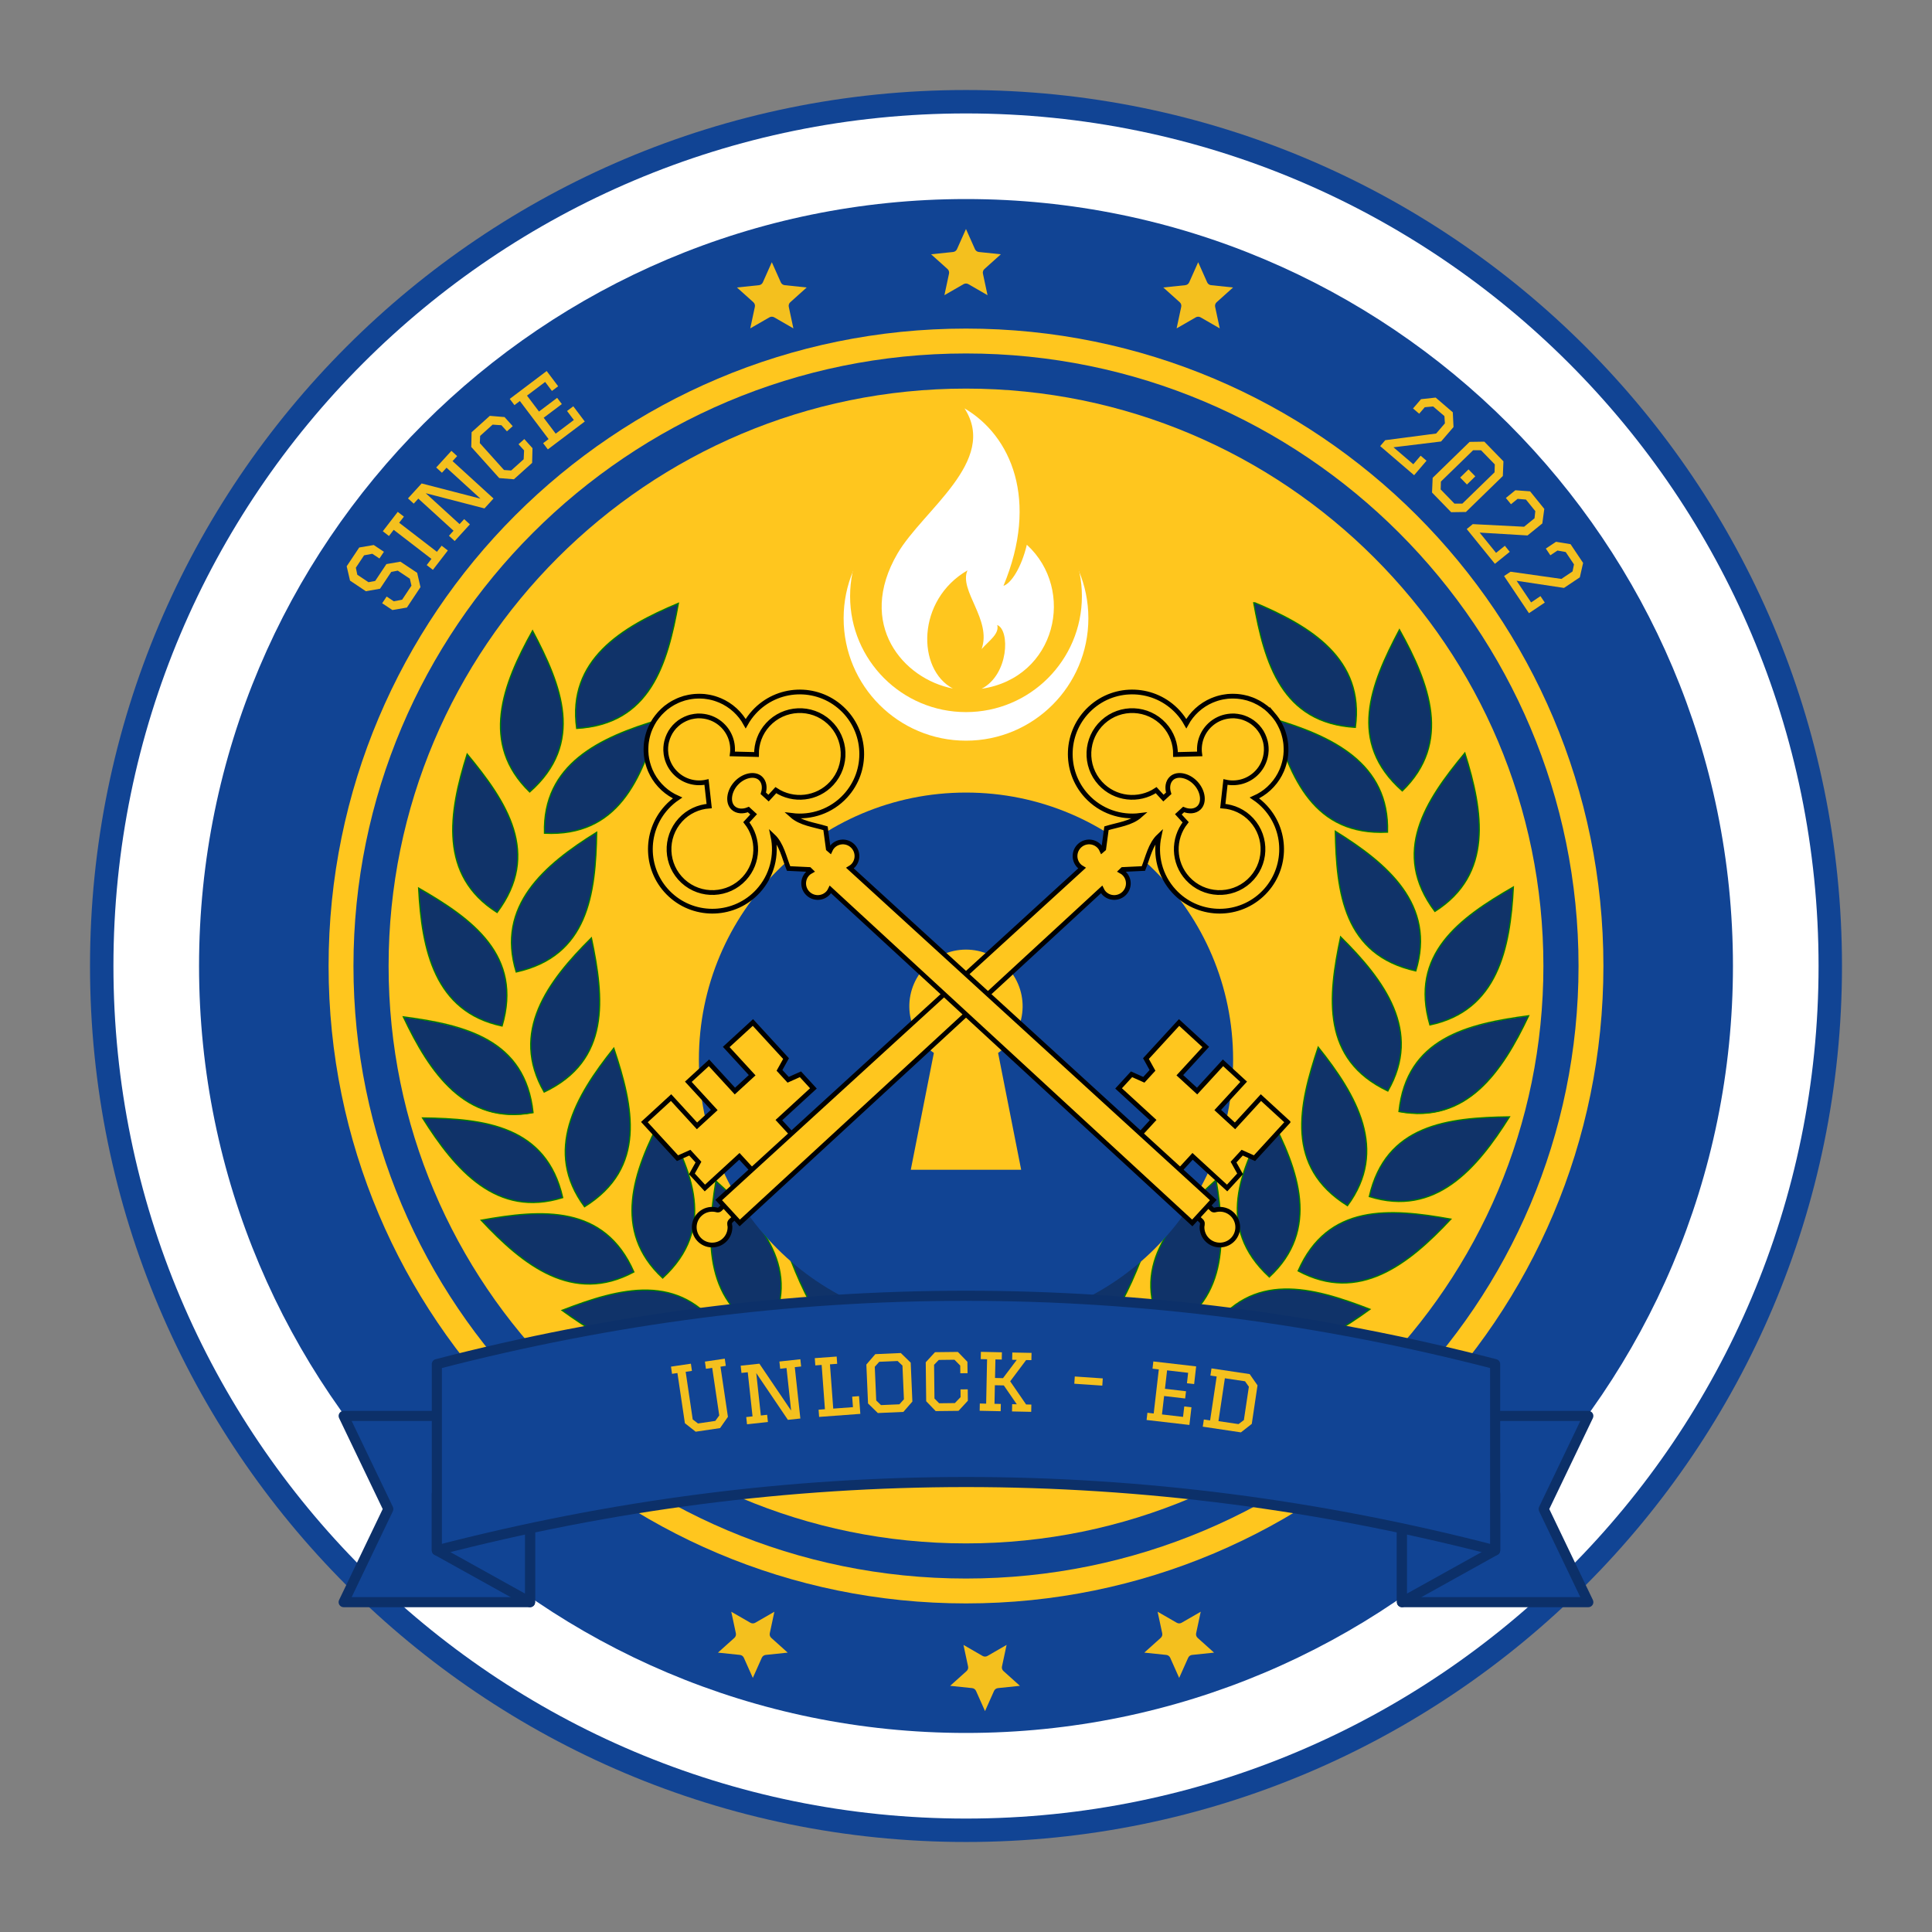 <svg xmlns="http://www.w3.org/2000/svg" xmlns:xlink="http://www.w3.org/1999/xlink" width="1080" zoomAndPan="magnify" viewBox="0 0 810 810" height="1080" preserveAspectRatio="xMidYMid meet" version="1.0"><rect x="0" y="0" width="810" height="810" fill="#808080" stroke="none"/><defs><g/><clipPath id="6f11a3f3ce"><path d="M 37.738 37.738 L 772.262 37.738 L 772.262 772.262 L 37.738 772.262 Z M 37.738 37.738 " clip-rule="nonzero"/></clipPath><clipPath id="2be775547f"><path d="M 405 37.738 C 202.168 37.738 37.738 202.168 37.738 405 C 37.738 607.832 202.168 772.262 405 772.262 C 607.832 772.262 772.262 607.832 772.262 405 C 772.262 202.168 607.832 37.738 405 37.738 Z M 405 37.738 " clip-rule="nonzero"/></clipPath><clipPath id="c01795170c"><path d="M 47.559 47.559 L 762.441 47.559 L 762.441 762.441 L 47.559 762.441 Z M 47.559 47.559 " clip-rule="nonzero"/></clipPath><clipPath id="d011209fe8"><path d="M 405 47.559 C 207.59 47.559 47.559 207.59 47.559 405 C 47.559 602.41 207.59 762.441 405 762.441 C 602.41 762.441 762.441 602.41 762.441 405 C 762.441 207.59 602.41 47.559 405 47.559 Z M 405 47.559 " clip-rule="nonzero"/></clipPath><clipPath id="511841dc6c"><path d="M 83.453 83.453 L 726.547 83.453 L 726.547 726.547 L 83.453 726.547 Z M 83.453 83.453 " clip-rule="nonzero"/></clipPath><clipPath id="58c6031ec3"><path d="M 405 83.453 C 227.414 83.453 83.453 227.414 83.453 405 C 83.453 582.586 227.414 726.547 405 726.547 C 582.586 726.547 726.547 582.586 726.547 405 C 726.547 227.414 582.586 83.453 405 83.453 Z M 405 83.453 " clip-rule="nonzero"/></clipPath><clipPath id="6892ab7c84"><path d="M 137.762 137.762 L 672.238 137.762 L 672.238 672.238 L 137.762 672.238 Z M 137.762 137.762 " clip-rule="nonzero"/></clipPath><clipPath id="ec59d07071"><path d="M 405 137.762 C 257.406 137.762 137.762 257.406 137.762 405 C 137.762 552.59 257.406 672.238 405 672.238 C 552.59 672.238 672.238 552.59 672.238 405 C 672.238 257.406 552.59 137.762 405 137.762 Z M 405 137.762 " clip-rule="nonzero"/></clipPath><clipPath id="15151c334f"><path d="M 148.191 148.191 L 661.809 148.191 L 661.809 661.809 L 148.191 661.809 Z M 148.191 148.191 " clip-rule="nonzero"/></clipPath><clipPath id="4dbe68f3fc"><path d="M 405 148.191 C 263.168 148.191 148.191 263.168 148.191 405 C 148.191 546.832 263.168 661.809 405 661.809 C 546.832 661.809 661.809 546.832 661.809 405 C 661.809 263.168 546.832 148.191 405 148.191 Z M 405 148.191 " clip-rule="nonzero"/></clipPath><clipPath id="9b0ac2bd23"><path d="M 162.922 162.922 L 647.078 162.922 L 647.078 647.078 L 162.922 647.078 Z M 162.922 162.922 " clip-rule="nonzero"/></clipPath><clipPath id="677d3fc13b"><path d="M 405 162.922 C 271.305 162.922 162.922 271.305 162.922 405 C 162.922 538.695 271.305 647.078 405 647.078 C 538.695 647.078 647.078 538.695 647.078 405 C 647.078 271.305 538.695 162.922 405 162.922 Z M 405 162.922 " clip-rule="nonzero"/></clipPath><clipPath id="206458e526"><path d="M 583 423 L 641.707 423 L 641.707 470 L 583 470 Z M 583 423 " clip-rule="nonzero"/></clipPath><clipPath id="8597b7f4b6"><path d="M 525 252.48 L 569 252.48 L 569 306 L 525 306 Z M 525 252.48 " clip-rule="nonzero"/></clipPath><clipPath id="ddaca3f761"><path d="M 522 252.48 L 572 252.48 L 572 308 L 522 308 Z M 522 252.48 " clip-rule="nonzero"/></clipPath><clipPath id="55f37070ca"><path d="M 168.457 423 L 227 423 L 227 471 L 168.457 471 Z M 168.457 423 " clip-rule="nonzero"/></clipPath><clipPath id="e690e8eb68"><path d="M 241 252.48 L 285 252.48 L 285 306 L 241 306 Z M 241 252.48 " clip-rule="nonzero"/></clipPath><clipPath id="23745a10da"><path d="M 238 252.48 L 288 252.48 L 288 309 L 238 309 Z M 238 252.48 " clip-rule="nonzero"/></clipPath><clipPath id="e04fa43e88"><path d="M 293.012 332.285 L 516.988 332.285 L 516.988 556.262 L 293.012 556.262 Z M 293.012 332.285 " clip-rule="nonzero"/></clipPath><clipPath id="a53353da59"><path d="M 405 332.285 C 343.148 332.285 293.012 382.422 293.012 444.273 C 293.012 506.121 343.148 556.262 405 556.262 C 466.852 556.262 516.988 506.121 516.988 444.273 C 516.988 382.422 466.852 332.285 405 332.285 Z M 405 332.285 " clip-rule="nonzero"/></clipPath><clipPath id="d672389c14"><path d="M 381 398.043 L 429 398.043 L 429 490.293 L 381 490.293 Z M 381 398.043 " clip-rule="nonzero"/></clipPath><clipPath id="7fab91c90e"><path d="M 279 492 L 321 492 L 321 523.699 L 279 523.699 Z M 279 492 " clip-rule="nonzero"/></clipPath><clipPath id="5d35967535"><path d="M 268.746 417 L 353 417 L 353 510 L 268.746 510 Z M 268.746 417 " clip-rule="nonzero"/></clipPath><clipPath id="e03298fbf3"><path d="M 290 285.949 L 540.996 285.949 L 540.996 523.699 L 290 523.699 Z M 290 285.949 " clip-rule="nonzero"/></clipPath><clipPath id="08c7f0411f"><path d="M 489 492 L 531 492 L 531 523.699 L 489 523.699 Z M 489 492 " clip-rule="nonzero"/></clipPath><clipPath id="73f07fa638"><path d="M 457 417 L 540.996 417 L 540.996 510 L 457 510 Z M 457 417 " clip-rule="nonzero"/></clipPath><clipPath id="2dfadc6e60"><path d="M 269.004 285.949 L 520 285.949 L 520 523.699 L 269.004 523.699 Z M 269.004 285.949 " clip-rule="nonzero"/></clipPath><clipPath id="44a6a15bd0"><path d="M 353.695 207.918 L 456.305 207.918 L 456.305 310.531 L 353.695 310.531 Z M 353.695 207.918 " clip-rule="nonzero"/></clipPath><clipPath id="d9c5f85a2f"><path d="M 405 207.918 C 376.664 207.918 353.695 230.891 353.695 259.227 C 353.695 287.559 376.664 310.531 405 310.531 C 433.336 310.531 456.305 287.559 456.305 259.227 C 456.305 230.891 433.336 207.918 405 207.918 Z M 405 207.918 " clip-rule="nonzero"/></clipPath><clipPath id="75c8784522"><path d="M 356.406 201.367 L 453.594 201.367 L 453.594 298.551 L 356.406 298.551 Z M 356.406 201.367 " clip-rule="nonzero"/></clipPath><clipPath id="4c1a94f651"><path d="M 405 201.367 C 378.164 201.367 356.406 223.121 356.406 249.957 C 356.406 276.797 378.164 298.551 405 298.551 C 431.836 298.551 453.594 276.797 453.594 249.957 C 453.594 223.121 431.836 201.367 405 201.367 Z M 405 201.367 " clip-rule="nonzero"/></clipPath><clipPath id="a111f9ef1d"><path d="M 369 171.273 L 442 171.273 L 442 289 L 369 289 Z M 369 171.273 " clip-rule="nonzero"/></clipPath><clipPath id="dad0d30fda"><path d="M 308.965 109.926 L 338.215 109.926 L 338.215 137.676 L 308.965 137.676 Z M 308.965 109.926 " clip-rule="nonzero"/></clipPath><clipPath id="0ce8eb6c88"><path d="M 479.75 675.723 L 509 675.723 L 509 703.473 L 479.75 703.473 Z M 479.75 675.723 " clip-rule="nonzero"/></clipPath><clipPath id="87a1bf3d7b"><path d="M 487.715 109.926 L 516.965 109.926 L 516.965 137.676 L 487.715 137.676 Z M 487.715 109.926 " clip-rule="nonzero"/></clipPath><clipPath id="871071efe2"><path d="M 301 675.723 L 330.25 675.723 L 330.25 703.473 L 301 703.473 Z M 301 675.723 " clip-rule="nonzero"/></clipPath><clipPath id="26c9617716"><path d="M 390.363 96.008 L 419.613 96.008 L 419.613 123.758 L 390.363 123.758 Z M 390.363 96.008 " clip-rule="nonzero"/></clipPath><clipPath id="52978a8235"><path d="M 398.352 689.641 L 427.602 689.641 L 427.602 717.391 L 398.352 717.391 Z M 398.352 689.641 " clip-rule="nonzero"/></clipPath></defs><g clip-path="url(#6f11a3f3ce)"><g clip-path="url(#2be775547f)"><path fill="#114494" d="M 37.738 37.738 L 772.262 37.738 L 772.262 772.262 L 37.738 772.262 Z M 37.738 37.738 " fill-opacity="1" fill-rule="nonzero"/></g></g><g clip-path="url(#c01795170c)"><g clip-path="url(#d011209fe8)"><path fill="#ffffff" d="M 47.559 47.559 L 762.441 47.559 L 762.441 762.441 L 47.559 762.441 Z M 47.559 47.559 " fill-opacity="1" fill-rule="nonzero"/></g></g><g clip-path="url(#511841dc6c)"><g clip-path="url(#58c6031ec3)"><path fill="#114494" d="M 83.453 83.453 L 726.547 83.453 L 726.547 726.547 L 83.453 726.547 Z M 83.453 83.453 " fill-opacity="1" fill-rule="nonzero"/></g></g><g clip-path="url(#6892ab7c84)"><g clip-path="url(#ec59d07071)"><path fill="#ffc61e" d="M 137.762 137.762 L 672.238 137.762 L 672.238 672.238 L 137.762 672.238 Z M 137.762 137.762 " fill-opacity="1" fill-rule="nonzero"/></g></g><g clip-path="url(#15151c334f)"><g clip-path="url(#4dbe68f3fc)"><path fill="#114494" d="M 148.191 148.191 L 661.809 148.191 L 661.809 661.809 L 148.191 661.809 Z M 148.191 148.191 " fill-opacity="1" fill-rule="nonzero"/></g></g><g clip-path="url(#9b0ac2bd23)"><g clip-path="url(#677d3fc13b)"><path fill="#ffc61e" d="M 162.922 162.922 L 647.078 162.922 L 647.078 647.078 L 162.922 647.078 Z M 162.922 162.922 " fill-opacity="1" fill-rule="nonzero"/></g></g><path stroke-linecap="butt" transform="matrix(-0.506, 0, 0, 0.506, 596.208, 133.588)" fill-opacity="1" fill="#103369" fill-rule="evenodd" stroke-linejoin="miter" d="M 347.091 896.447 C 296.826 861.838 255.102 892.233 216.89 926.595 C 266.222 939.999 318.463 946.079 347.091 896.447 Z M 347.091 896.447 " stroke="#007d00" stroke-width="1" stroke-opacity="1" stroke-miterlimit="4"/><path stroke-linecap="butt" transform="matrix(-0.506, 0, 0, 0.506, 596.208, 133.588)" fill-opacity="1" fill="#103369" fill-rule="evenodd" stroke-linejoin="miter" d="M 335.007 866.661 C 332.777 805.677 283.491 790.337 233.11 780.189 C 251.8 827.762 278.105 873.312 335.007 866.661 Z M 335.007 866.661 " stroke="#007d00" stroke-width="1" stroke-opacity="1" stroke-miterlimit="4"/><path stroke-linecap="butt" transform="matrix(-0.506, 0, 0, 0.506, 596.208, 133.588)" fill-opacity="1" fill="#103369" fill-rule="evenodd" stroke-linejoin="miter" d="M 257.464 868.968 C 210.3 830.239 166.154 856.992 125.172 888.005 C 173.192 905.529 224.73 916 257.464 868.968 Z M 257.464 868.968 " stroke="#007d00" stroke-width="1" stroke-opacity="1" stroke-miterlimit="4"/><path stroke-linecap="butt" transform="matrix(-0.506, 0, 0, 0.506, 596.208, 133.588)" fill-opacity="1" fill="#103369" fill-rule="evenodd" stroke-linejoin="miter" d="M 213.726 840.046 C 243.119 786.563 208.688 748.096 170.653 713.526 C 162.273 763.962 161.478 816.55 213.726 840.046 Z M 213.726 840.046 " stroke="#007d00" stroke-width="1" stroke-opacity="1" stroke-miterlimit="4"/><path stroke-linecap="butt" transform="matrix(-0.506, 0, 0, 0.506, 596.208, 133.588)" fill-opacity="1" fill="#103369" fill-rule="evenodd" stroke-linejoin="miter" d="M 175.561 838.858 C 140.867 788.654 91.065 802.243 43.137 820.801 C 84.498 850.85 131.175 875.087 175.561 838.858 Z M 175.561 838.858 " stroke="#007d00" stroke-width="1" stroke-opacity="1" stroke-miterlimit="4"/><path stroke-linecap="butt" transform="matrix(-0.506, 0, 0, 0.506, 596.208, 133.588)" fill-opacity="1" fill="#103369" fill-rule="evenodd" stroke-linejoin="miter" d="M 126.561 794.079 C 171.455 752.742 151.068 705.316 126.036 660.429 C 102.03 705.563 84.513 755.157 126.561 794.079 Z M 126.561 794.079 " stroke="#007d00" stroke-width="1" stroke-opacity="1" stroke-miterlimit="4"/><path stroke-linecap="butt" transform="matrix(-0.506, 0, 0, 0.506, 596.208, 133.588)" fill-opacity="1" fill="#103369" fill-rule="evenodd" stroke-linejoin="miter" d="M 102.709 789.033 C 78.193 733.142 26.717 737.016 -23.858 746.113 C 11.029 783.484 52.243 816.148 102.709 789.033 Z M 102.709 789.033 " stroke="#007d00" stroke-width="1" stroke-opacity="1" stroke-miterlimit="4"/><path stroke-linecap="butt" transform="matrix(-0.506, 0, 0, 0.506, 596.208, 133.588)" fill-opacity="1" fill="#103369" fill-rule="evenodd" stroke-linejoin="miter" d="M 61.811 735.001 C 113.589 702.708 102.362 652.319 86.08 603.574 C 54.118 643.468 27.712 688.949 61.811 735.001 Z M 61.811 735.001 " stroke="#007d00" stroke-width="1" stroke-opacity="1" stroke-miterlimit="4"/><path stroke-linecap="butt" transform="matrix(-0.506, 0, 0, 0.506, 596.208, 133.588)" fill-opacity="1" fill="#103369" fill-rule="evenodd" stroke-linejoin="miter" d="M 43.731 727.439 C 30.228 667.929 -21.049 661.995 -72.441 661.363 C -45.248 704.652 -10.956 744.531 43.731 727.439 Z M 43.731 727.439 " stroke="#007d00" stroke-width="1" stroke-opacity="1" stroke-miterlimit="4"/><path stroke-linecap="butt" transform="matrix(-0.506, 0, 0, 0.506, 596.208, 133.588)" fill-opacity="1" fill="#103369" fill-rule="evenodd" stroke-linejoin="miter" d="M 28.352 639.98 C 83.495 613.829 78.101 562.483 67.514 512.202 C 31.192 548.177 -0.245 590.34 28.352 639.98 Z M 28.352 639.98 " stroke="#007d00" stroke-width="1" stroke-opacity="1" stroke-miterlimit="4"/><path fill="#103369" d="M 586.508 466.176 C 589.715 435.449 615.133 429.383 640.93 425.98 C 629.863 449.371 615.023 471.477 586.508 466.176 Z M 586.508 466.176 " fill-opacity="1" fill-rule="evenodd"/><g clip-path="url(#206458e526)"><path stroke-linecap="butt" transform="matrix(-0.506, 0, 0, 0.506, 596.208, 133.588)" fill="none" stroke-linejoin="miter" d="M 19.162 657.003 C 12.827 596.305 -37.385 584.321 -88.344 577.6 C -66.484 623.806 -37.169 667.474 19.162 657.003 Z M 19.162 657.003 " stroke="#007d00" stroke-width="1" stroke-opacity="1" stroke-miterlimit="4"/></g><path stroke-linecap="butt" transform="matrix(-0.506, 0, 0, 0.506, 596.208, 133.588)" fill-opacity="1" fill="#103369" fill-rule="evenodd" stroke-linejoin="miter" d="M 5.172 540.491 C 64.767 527.319 70.986 476.074 71.897 424.689 C 28.46 451.643 -11.611 485.712 5.172 540.491 Z M 5.172 540.491 " stroke="#007d00" stroke-width="1" stroke-opacity="1" stroke-miterlimit="4"/><path stroke-linecap="butt" transform="matrix(-0.506, 0, 0, 0.506, 596.208, 133.588)" fill-opacity="1" fill="#103369" fill-rule="evenodd" stroke-linejoin="miter" d="M -6.488 585.247 C 10.759 526.709 -31.111 496.515 -75.666 470.904 C -73.05 521.948 -62.564 573.487 -6.488 585.247 Z M -6.488 585.247 " stroke="#007d00" stroke-width="1" stroke-opacity="1" stroke-miterlimit="4"/><path stroke-linecap="butt" transform="matrix(-0.506, 0, 0, 0.506, 596.208, 133.588)" fill-opacity="1" fill="#103369" fill-rule="evenodd" stroke-linejoin="miter" d="M 28.615 425.5 C 89.568 428.555 109.114 380.775 123.582 331.458 C 74.559 345.965 26.917 368.228 28.615 425.5 Z M 28.615 425.5 " stroke="#007d00" stroke-width="1" stroke-opacity="1" stroke-miterlimit="4"/><path stroke-linecap="butt" transform="matrix(-0.506, 0, 0, 0.506, 596.208, 133.588)" fill-opacity="1" fill="#103369" fill-rule="evenodd" stroke-linejoin="miter" d="M -10.624 491.19 C 25.999 442.376 -2.668 399.449 -35.448 359.871 C -50.85 408.616 -59.045 460.563 -10.624 491.19 Z M -10.624 491.19 " stroke="#007d00" stroke-width="1" stroke-opacity="1" stroke-miterlimit="4"/><g clip-path="url(#8597b7f4b6)"><path fill="#103369" d="M 568.227 305.031 C 537.383 303.25 530.145 278.141 525.547 252.535 C 549.43 262.504 572.199 276.301 568.227 305.031 Z M 568.227 305.031 " fill-opacity="1" fill-rule="evenodd"/></g><g clip-path="url(#ddaca3f761)"><path stroke-linecap="butt" transform="matrix(-0.506, 0, 0, 0.506, 596.208, 133.588)" fill="none" stroke-linejoin="miter" d="M 55.275 338.673 C 116.205 335.155 130.504 285.553 139.586 234.971 C 92.407 254.664 47.428 281.918 55.275 338.673 Z M 55.275 338.673 " stroke="#007d00" stroke-width="1" stroke-opacity="1" stroke-miterlimit="4"/></g><path stroke-linecap="butt" transform="matrix(-0.506, 0, 0, 0.506, 596.208, 133.588)" fill-opacity="1" fill="#103369" fill-rule="evenodd" stroke-linejoin="miter" d="M 16.392 391.331 C 62.166 350.973 42.813 303.116 18.753 257.704 C -6.225 302.305 -24.807 351.506 16.392 391.331 Z M 16.392 391.331 " stroke="#007d00" stroke-width="1" stroke-opacity="1" stroke-miterlimit="4"/><path stroke-linecap="butt" transform="matrix(0.506, 0, 0, 0.506, 213.79, 134.035)" fill-opacity="1" fill="#103369" fill-rule="evenodd" stroke-linejoin="miter" d="M 347.087 896.452 C 296.83 861.836 255.099 892.231 216.887 926.6 C 266.218 939.996 318.459 946.077 347.087 896.452 Z M 347.087 896.452 " stroke="#007d00" stroke-width="1" stroke-opacity="1" stroke-miterlimit="4"/><path stroke-linecap="butt" transform="matrix(0.506, 0, 0, 0.506, 213.79, 134.035)" fill-opacity="1" fill="#103369" fill-rule="evenodd" stroke-linejoin="miter" d="M 335.011 866.658 C 332.781 805.675 283.488 790.334 233.107 780.187 C 251.804 827.767 278.102 873.31 335.011 866.658 Z M 335.011 866.658 " stroke="#007d00" stroke-width="1" stroke-opacity="1" stroke-miterlimit="4"/><path stroke-linecap="butt" transform="matrix(0.506, 0, 0, 0.506, 213.79, 134.035)" fill-opacity="1" fill="#103369" fill-rule="evenodd" stroke-linejoin="miter" d="M 257.46 868.973 C 210.304 830.236 166.158 856.99 125.168 888.002 C 173.196 905.527 224.734 915.998 257.46 868.973 Z M 257.46 868.973 " stroke="#007d00" stroke-width="1" stroke-opacity="1" stroke-miterlimit="4"/><path stroke-linecap="butt" transform="matrix(0.506, 0, 0, 0.506, 213.79, 134.035)" fill-opacity="1" fill="#103369" fill-rule="evenodd" stroke-linejoin="miter" d="M 213.731 840.052 C 243.115 786.569 208.684 748.102 170.657 713.532 C 162.277 763.959 161.474 816.547 213.731 840.052 Z M 213.731 840.052 " stroke="#007d00" stroke-width="1" stroke-opacity="1" stroke-miterlimit="4"/><path stroke-linecap="butt" transform="matrix(0.506, 0, 0, 0.506, 213.79, 134.035)" fill-opacity="1" fill="#103369" fill-rule="evenodd" stroke-linejoin="miter" d="M 175.557 838.864 C 140.863 788.652 91.061 802.249 43.141 820.807 C 84.494 850.847 131.172 875.085 175.557 838.864 Z M 175.557 838.864 " stroke="#007d00" stroke-width="1" stroke-opacity="1" stroke-miterlimit="4"/><path stroke-linecap="butt" transform="matrix(0.506, 0, 0, 0.506, 213.79, 134.035)" fill-opacity="1" fill="#103369" fill-rule="evenodd" stroke-linejoin="miter" d="M 126.557 794.077 C 171.452 752.739 151.072 705.314 126.032 660.427 C 102.026 705.561 84.517 755.155 126.557 794.077 Z M 126.557 794.077 " stroke="#007d00" stroke-width="1" stroke-opacity="1" stroke-miterlimit="4"/><path stroke-linecap="butt" transform="matrix(0.506, 0, 0, 0.506, 213.79, 134.035)" fill-opacity="1" fill="#103369" fill-rule="evenodd" stroke-linejoin="miter" d="M 102.713 789.03 C 78.198 733.139 26.721 737.013 -23.861 746.119 C 11.025 783.482 52.239 816.154 102.713 789.03 Z M 102.713 789.03 " stroke="#007d00" stroke-width="1" stroke-opacity="1" stroke-miterlimit="4"/><path stroke-linecap="butt" transform="matrix(0.506, 0, 0, 0.506, 213.79, 134.035)" fill-opacity="1" fill="#103369" fill-rule="evenodd" stroke-linejoin="miter" d="M 61.808 734.999 C 113.593 702.706 102.358 652.324 86.076 603.571 C 54.114 643.466 27.708 688.955 61.808 734.999 Z M 61.808 734.999 " stroke="#007d00" stroke-width="1" stroke-opacity="1" stroke-miterlimit="4"/><path stroke-linecap="butt" transform="matrix(0.506, 0, 0, 0.506, 213.79, 134.035)" fill-opacity="1" fill="#103369" fill-rule="evenodd" stroke-linejoin="miter" d="M 43.736 727.437 C 30.232 667.927 -21.052 661.993 -72.437 661.368 C -45.244 704.65 -10.951 744.529 43.736 727.437 Z M 43.736 727.437 " stroke="#007d00" stroke-width="1" stroke-opacity="1" stroke-miterlimit="4"/><path stroke-linecap="butt" transform="matrix(0.506, 0, 0, 0.506, 213.79, 134.035)" fill-opacity="1" fill="#103369" fill-rule="evenodd" stroke-linejoin="miter" d="M 28.357 639.978 C 83.491 613.827 78.105 562.489 67.51 512.2 C 31.196 548.174 -0.249 590.338 28.357 639.978 Z M 28.357 639.978 " stroke="#007d00" stroke-width="1" stroke-opacity="1" stroke-miterlimit="4"/><path fill="#103369" d="M 223.492 466.621 C 220.281 435.895 194.863 429.832 169.066 426.426 C 180.133 449.816 194.973 471.922 223.492 466.621 Z M 223.492 466.621 " fill-opacity="1" fill-rule="evenodd"/><g clip-path="url(#55f37070ca)"><path stroke-linecap="butt" transform="matrix(0.506, 0, 0, 0.506, 213.79, 134.035)" fill="none" stroke-linejoin="miter" d="M 19.166 657.001 C 12.823 596.302 -37.388 584.326 -88.348 577.598 C -66.487 623.804 -37.172 667.472 19.166 657.001 Z M 19.166 657.001 " stroke="#007d00" stroke-width="1" stroke-opacity="1" stroke-miterlimit="4"/></g><path stroke-linecap="butt" transform="matrix(0.506, 0, 0, 0.506, 213.79, 134.035)" fill-opacity="1" fill="#103369" fill-rule="evenodd" stroke-linejoin="miter" d="M 5.176 540.489 C 64.763 527.317 70.983 476.071 71.893 424.687 C 28.457 451.641 -11.607 485.709 5.176 540.489 Z M 5.176 540.489 " stroke="#007d00" stroke-width="1" stroke-opacity="1" stroke-miterlimit="4"/><path stroke-linecap="butt" transform="matrix(0.506, 0, 0, 0.506, 213.79, 134.035)" fill-opacity="1" fill="#103369" fill-rule="evenodd" stroke-linejoin="miter" d="M -6.483 585.252 C 10.755 526.707 -31.115 496.512 -75.67 470.901 C -73.046 521.954 -62.559 573.492 -6.483 585.252 Z M -6.483 585.252 " stroke="#007d00" stroke-width="1" stroke-opacity="1" stroke-miterlimit="4"/><path stroke-linecap="butt" transform="matrix(0.506, 0, 0, 0.506, 213.79, 134.035)" fill-opacity="1" fill="#103369" fill-rule="evenodd" stroke-linejoin="miter" d="M 28.619 425.497 C 89.564 428.553 109.11 380.772 123.578 331.456 C 74.563 345.963 26.914 368.225 28.619 425.497 Z M 28.619 425.497 " stroke="#007d00" stroke-width="1" stroke-opacity="1" stroke-miterlimit="4"/><path stroke-linecap="butt" transform="matrix(0.506, 0, 0, 0.506, 213.79, 134.035)" fill-opacity="1" fill="#103369" fill-rule="evenodd" stroke-linejoin="miter" d="M -10.627 491.188 C 26.003 442.381 -2.664 399.446 -35.451 359.868 C -50.846 408.614 -59.048 460.561 -10.627 491.188 Z M -10.627 491.188 " stroke="#007d00" stroke-width="1" stroke-opacity="1" stroke-miterlimit="4"/><g clip-path="url(#e690e8eb68)"><path fill="#103369" d="M 241.773 305.477 C 272.613 303.695 279.852 278.586 284.449 252.98 C 260.57 262.949 237.801 276.746 241.773 305.477 Z M 241.773 305.477 " fill-opacity="1" fill-rule="evenodd"/></g><g clip-path="url(#23745a10da)"><path stroke-linecap="butt" transform="matrix(0.506, 0, 0, 0.506, 213.79, 134.035)" fill="none" stroke-linejoin="miter" d="M 55.28 338.671 C 116.201 335.152 130.5 285.55 139.583 234.969 C 92.411 254.661 47.432 281.916 55.28 338.671 Z M 55.28 338.671 " stroke="#007d00" stroke-width="1" stroke-opacity="1" stroke-miterlimit="4"/></g><path stroke-linecap="butt" transform="matrix(0.506, 0, 0, 0.506, 213.79, 134.035)" fill-opacity="1" fill="#103369" fill-rule="evenodd" stroke-linejoin="miter" d="M 16.388 391.328 C 62.17 350.971 42.817 303.113 18.75 257.702 C -6.221 302.303 -24.803 351.504 16.388 391.328 Z M 16.388 391.328 " stroke="#007d00" stroke-width="1" stroke-opacity="1" stroke-miterlimit="4"/><path stroke-linecap="round" transform="matrix(0.681, 0, 0, 0.521, 164.661, 109.548)" fill-opacity="1" fill="#103369" fill-rule="nonzero" stroke-linejoin="miter" d="M 365.682 905.891 C 365.682 907.015 365.596 908.132 365.43 909.241 C 365.258 910.343 365.011 911.423 364.679 912.465 C 364.352 913.507 363.945 914.496 363.469 915.433 C 362.988 916.37 362.443 917.232 361.836 918.034 C 361.222 918.829 360.563 919.541 359.841 920.171 C 359.124 920.793 358.368 921.325 357.571 921.752 C 356.774 922.187 355.954 922.51 355.112 922.734 C 354.264 922.952 353.409 923.064 352.55 923.064 C 351.684 923.064 350.83 922.952 349.987 922.734 C 349.139 922.51 348.319 922.187 347.523 921.752 C 346.726 921.325 345.969 920.793 345.253 920.171 C 344.536 919.541 343.871 918.829 343.264 918.034 C 342.65 917.232 342.106 916.37 341.63 915.433 C 341.149 914.496 340.747 913.507 340.415 912.465 C 340.088 911.423 339.836 910.343 339.67 909.241 C 339.498 908.132 339.417 907.015 339.417 905.891 C 339.417 904.759 339.498 903.649 339.67 902.54 C 339.836 901.43 340.088 900.359 340.415 899.317 C 340.747 898.275 341.149 897.285 341.63 896.348 C 342.106 895.411 342.65 894.542 343.264 893.747 C 343.871 892.952 344.536 892.24 345.253 891.611 C 345.969 890.988 346.726 890.456 347.523 890.021 C 348.319 889.594 349.139 889.264 349.987 889.047 C 350.83 888.829 351.684 888.717 352.55 888.717 C 353.409 888.717 354.264 888.829 355.112 889.047 C 355.954 889.264 356.774 889.594 357.571 890.021 C 358.368 890.456 359.124 890.988 359.841 891.611 C 360.563 892.24 361.222 892.952 361.836 893.747 C 362.443 894.542 362.988 895.411 363.469 896.348 C 363.945 897.285 364.352 898.275 364.679 899.317 C 365.011 900.359 365.258 901.43 365.43 902.54 C 365.596 903.649 365.682 904.759 365.682 905.891 Z M 365.682 905.891 " stroke="#007d00" stroke-width="0.849" stroke-opacity="1" stroke-miterlimit="4"/><g clip-path="url(#e04fa43e88)"><g clip-path="url(#a53353da59)"><path fill="#114494" d="M 293.012 332.285 L 516.988 332.285 L 516.988 556.262 L 293.012 556.262 Z M 293.012 332.285 " fill-opacity="1" fill-rule="nonzero"/></g></g><g clip-path="url(#d672389c14)"><path fill="#ffc61e" d="M 391.527 441.441 L 381.852 490.422 L 428.125 490.422 L 418.453 441.441 C 419.145 440.965 419.809 440.457 420.445 439.91 C 421.078 439.363 421.688 438.789 422.262 438.176 C 422.836 437.566 423.379 436.93 423.887 436.262 C 424.395 435.594 424.867 434.902 425.301 434.188 C 425.734 433.469 426.129 432.73 426.484 431.973 C 426.844 431.215 427.156 430.438 427.434 429.648 C 427.707 428.855 427.938 428.051 428.129 427.234 C 428.316 426.418 428.461 425.594 428.562 424.762 C 428.664 423.93 428.723 423.094 428.738 422.254 C 428.75 421.418 428.719 420.582 428.645 419.746 C 428.57 418.91 428.449 418.082 428.289 417.258 C 428.125 416.438 427.918 415.625 427.668 414.824 C 427.422 414.023 427.129 413.238 426.797 412.469 C 426.465 411.699 426.094 410.949 425.684 410.219 C 425.273 409.488 424.824 408.781 424.336 408.102 C 423.852 407.418 423.332 406.762 422.773 406.133 C 422.219 405.508 421.633 404.91 421.012 404.344 C 420.395 403.777 419.746 403.246 419.074 402.75 C 418.398 402.254 417.699 401.793 416.973 401.371 C 416.25 400.945 415.508 400.562 414.742 400.219 C 413.977 399.875 413.199 399.57 412.402 399.309 C 411.605 399.047 410.797 398.828 409.977 398.652 C 409.156 398.477 408.332 398.344 407.496 398.258 C 406.664 398.168 405.828 398.125 404.988 398.125 C 404.152 398.125 403.316 398.168 402.48 398.258 C 401.648 398.344 400.82 398.477 400 398.652 C 399.184 398.828 398.375 399.047 397.578 399.309 C 396.781 399.57 396 399.875 395.234 400.219 C 394.473 400.562 393.727 400.945 393.004 401.371 C 392.281 401.793 391.582 402.254 390.906 402.75 C 390.23 403.246 389.582 403.777 388.965 404.344 C 388.348 404.91 387.758 405.508 387.203 406.133 C 386.648 406.762 386.129 407.418 385.641 408.102 C 385.156 408.781 384.707 409.488 384.293 410.219 C 383.883 410.949 383.512 411.699 383.18 412.469 C 382.848 413.238 382.559 414.023 382.309 414.824 C 382.059 415.625 381.855 416.438 381.691 417.258 C 381.527 418.082 381.41 418.91 381.332 419.746 C 381.258 420.582 381.227 421.418 381.242 422.254 C 381.254 423.094 381.312 423.93 381.414 424.762 C 381.516 425.594 381.66 426.418 381.852 427.234 C 382.039 428.051 382.27 428.855 382.547 429.648 C 382.82 430.438 383.137 431.215 383.492 431.973 C 383.848 432.73 384.242 433.469 384.68 434.188 C 385.113 434.902 385.586 435.594 386.094 436.262 C 386.602 436.93 387.141 437.566 387.715 438.176 C 388.293 438.789 388.898 439.363 389.535 439.91 C 390.172 440.457 390.836 440.965 391.527 441.441 Z M 391.527 441.441 " fill-opacity="1" fill-rule="nonzero"/></g><path fill="#ffc61e" d="M 305.195 503.781 L 302.262 506.477 C 301.43 507.461 301.012 507.363 299.855 507.07 C 297.637 506.676 295.273 507.285 293.484 508.926 C 290.434 511.723 290.211 516.465 293.008 519.512 C 295.805 522.559 300.566 522.762 303.613 519.965 C 305.289 518.43 306.094 516.305 306.023 514.199 C 305.82 512.945 305.633 512.473 306.551 511.629 L 309.723 508.715 Z M 305.195 503.781 " fill-opacity="1" fill-rule="nonzero"/><g clip-path="url(#7fab91c90e)"><path stroke-linecap="butt" transform="matrix(0.796, 0, 0, 0.796, 139.654, 212.118)" fill="none" stroke-linejoin="miter" d="M 207.998 366.468 L 204.312 369.855 C 203.267 371.092 202.742 370.969 201.289 370.601 C 198.501 370.105 195.532 370.871 193.284 372.932 C 189.451 376.447 189.171 382.405 192.685 386.233 C 196.199 390.062 202.182 390.317 206.011 386.803 C 208.116 384.874 209.127 382.204 209.039 379.558 C 208.784 377.983 208.548 377.389 209.702 376.329 L 213.687 372.667 Z M 207.998 366.468 " stroke="#000000" stroke-width="2.5" stroke-opacity="1" stroke-miterlimit="4"/></g><path fill="#ffc61e" d="M 315.637 428.652 L 304.453 438.914 L 315.32 450.754 L 308.086 457.395 L 297.219 445.555 L 294.484 448.062 L 291.297 450.988 L 288.562 453.496 L 299.43 465.336 L 292.191 471.98 L 281.328 460.137 L 270.145 470.398 L 284.027 485.531 L 289.184 483.223 L 292.805 487.172 L 290.062 492.109 L 295.496 498.031 L 309.969 484.75 L 316.609 491.984 L 333.16 476.801 L 326.52 469.562 L 340.992 456.281 L 335.559 450.359 L 330.406 452.668 L 326.781 448.719 L 329.523 443.781 Z M 315.637 428.652 " fill-opacity="1" fill-rule="evenodd"/><g clip-path="url(#5d35967535)"><path stroke-linecap="butt" transform="matrix(0.796, 0, 0, 0.796, 139.654, 212.118)" fill="none" stroke-linejoin="miter" d="M 221.118 272.071 L 207.066 284.964 L 220.72 299.841 L 211.63 308.185 L 197.976 293.308 L 194.54 296.459 L 190.535 300.135 L 187.1 303.286 L 200.754 318.163 L 191.659 326.511 L 178.01 311.63 L 163.958 324.524 L 181.401 343.538 L 187.88 340.637 L 192.43 345.599 L 188.984 351.803 L 195.812 359.244 L 213.996 342.556 L 222.34 351.646 L 243.136 332.568 L 234.792 323.473 L 252.976 306.786 L 246.149 299.345 L 239.675 302.246 L 235.121 297.284 L 238.566 291.08 Z M 221.118 272.071 " stroke="#000000" stroke-width="2.5" stroke-opacity="1" stroke-miterlimit="4"/></g><path fill="#ffc61e" d="M 501.316 328.387 C 498.281 325.078 493.594 324.02 491.129 326.281 C 489.535 327.742 489.172 330.16 489.93 332.57 L 487.73 334.586 L 484.672 331.258 C 477.355 336.102 467.379 335.066 461.258 328.395 C 454.473 321 454.969 309.473 462.359 302.691 C 469.754 295.906 481.262 296.422 488.043 303.812 C 491.301 307.363 492.836 311.855 492.781 316.32 L 502.922 316.066 C 502.328 311.668 503.824 307.059 507.336 303.832 C 509.477 301.867 512.062 300.699 514.738 300.301 C 515.453 300.195 516.176 300.133 516.895 300.137 C 517.004 300.137 517.105 300.148 517.211 300.148 C 517.312 300.152 517.41 300.137 517.508 300.145 C 517.926 300.164 518.352 300.219 518.766 300.277 C 519.211 300.336 519.66 300.426 520.098 300.531 C 520.176 300.547 520.254 300.559 520.332 300.578 C 520.691 300.672 521.035 300.781 521.387 300.902 C 522.242 301.195 523.09 301.594 523.883 302.055 C 524.215 302.25 524.547 302.449 524.863 302.672 C 524.988 302.758 525.105 302.852 525.227 302.941 C 525.543 303.18 525.848 303.43 526.145 303.691 C 526.492 304 526.828 304.316 527.148 304.664 C 527.156 304.672 527.16 304.676 527.168 304.684 C 527.488 305.035 527.77 305.398 528.051 305.77 C 528.285 306.09 528.512 306.414 528.719 306.746 C 528.746 306.793 528.781 306.84 528.812 306.887 C 528.82 306.902 528.84 306.914 528.848 306.93 C 528.898 307.012 528.926 307.105 528.977 307.191 C 529.156 307.512 529.332 307.832 529.484 308.16 C 529.879 308.992 530.184 309.852 530.402 310.73 C 530.422 310.809 530.453 310.887 530.473 310.969 C 530.555 311.328 530.625 311.699 530.684 312.062 C 530.797 312.852 530.855 313.629 530.836 314.418 C 530.836 314.523 530.828 314.629 530.824 314.734 C 530.805 315.184 530.77 315.648 530.707 316.094 C 530.703 316.105 530.707 316.117 530.703 316.133 C 530.645 316.566 530.555 317 530.449 317.426 C 529.824 320.055 528.438 322.531 526.297 324.492 C 522.781 327.719 518.062 328.812 513.73 327.844 L 512.605 337.926 C 517.059 338.254 521.402 340.168 524.66 343.715 C 531.445 351.109 530.969 362.617 523.578 369.402 C 516.184 376.184 504.656 375.691 497.875 368.297 C 491.754 361.629 491.578 351.602 497.031 344.723 L 493.973 341.391 L 496.176 339.371 C 498.512 340.332 500.949 340.18 502.543 338.719 C 505.004 336.457 504.352 331.695 501.316 328.387 Z M 533.234 299.043 C 532.828 298.598 532.398 298.184 531.965 297.781 C 531.582 297.426 531.191 297.07 530.785 296.742 C 530.734 296.703 530.688 296.66 530.633 296.617 C 530.574 296.57 530.504 296.539 530.441 296.492 C 530.035 296.176 529.621 295.871 529.199 295.59 C 528.746 295.289 528.281 295.004 527.812 294.738 C 527.613 294.629 527.414 294.523 527.215 294.418 C 527.148 294.383 527.082 294.363 527.02 294.332 C 526.719 294.176 526.418 294.016 526.109 293.875 C 525.918 293.789 525.727 293.699 525.531 293.613 C 525.312 293.523 525.09 293.434 524.871 293.348 C 524.793 293.32 524.715 293.289 524.637 293.262 C 524.457 293.191 524.273 293.141 524.094 293.078 C 523.738 292.957 523.398 292.82 523.039 292.719 C 522.703 292.621 522.363 292.559 522.023 292.477 C 521.707 292.402 521.387 292.32 521.066 292.258 C 520.684 292.184 520.297 292.125 519.91 292.07 C 519.625 292.031 519.348 292.004 519.062 291.973 C 518.992 291.969 518.922 291.953 518.848 291.945 C 518.578 291.922 518.312 291.906 518.039 291.891 C 517.652 291.871 517.266 291.863 516.875 291.859 C 516.824 291.859 516.773 291.855 516.719 291.855 C 516.363 291.855 516.008 291.867 515.652 291.887 C 515.328 291.902 515.004 291.914 514.68 291.945 C 514.293 291.98 513.898 292.055 513.508 292.109 C 513.156 292.164 512.805 292.215 512.453 292.281 C 511.75 292.422 511.051 292.598 510.359 292.805 C 510.008 292.91 509.664 293.031 509.316 293.156 C 508.977 293.277 508.648 293.406 508.312 293.547 C 508.246 293.574 508.18 293.59 508.113 293.617 C 505.828 294.586 503.664 295.953 501.734 297.727 C 499.906 299.406 498.441 301.32 497.305 303.383 C 496.344 301.668 495.188 300.039 493.801 298.531 C 484.102 287.961 467.648 287.234 457.078 296.934 C 446.512 306.633 445.801 323.105 455.5 333.676 C 461.418 340.125 469.863 342.895 477.938 341.867 C 474.227 345.172 468.742 345.742 463.844 347.227 L 462.684 355.867 L 461.945 356.504 C 461.691 355.93 461.359 355.371 460.91 354.883 C 458.707 352.48 454.992 352.32 452.59 354.523 C 450.191 356.727 450.012 360.461 452.215 362.859 C 452.621 363.305 453.094 363.656 453.59 363.945 L 301.297 503.082 L 310.105 512.684 L 461.793 372.887 C 462.039 373.402 462.352 373.906 462.758 374.352 C 464.957 376.75 468.695 376.891 471.098 374.688 C 473.496 372.488 473.656 368.77 471.453 366.371 C 471.004 365.883 470.477 365.5 469.922 365.199 L 470.625 364.52 L 479.332 364.102 C 481.23 359.352 482.27 353.938 485.879 350.52 C 484.16 358.48 486.195 367.129 492.117 373.578 C 501.816 384.148 518.289 384.855 528.859 375.156 C 539.43 365.457 540.113 349.004 530.414 338.434 C 529.031 336.922 527.508 335.629 525.883 334.523 C 528.035 333.566 530.066 332.277 531.898 330.598 C 533.828 328.824 535.379 326.789 536.539 324.598 C 536.574 324.531 536.594 324.465 536.625 324.402 C 536.684 324.293 536.727 324.184 536.781 324.074 C 536.887 323.859 537.004 323.652 537.102 323.434 C 537.141 323.352 537.176 323.266 537.211 323.184 C 537.254 323.09 537.305 323.004 537.344 322.914 C 537.496 322.551 537.633 322.176 537.766 321.805 C 537.809 321.688 537.859 321.574 537.898 321.457 C 537.902 321.441 537.895 321.426 537.902 321.414 C 537.938 321.305 537.977 321.195 538.016 321.086 C 538.137 320.703 538.258 320.32 538.359 319.934 C 538.367 319.902 538.375 319.871 538.383 319.836 C 538.426 319.676 538.465 319.512 538.504 319.348 C 538.594 318.969 538.699 318.578 538.77 318.195 C 538.855 317.727 538.914 317.234 538.969 316.762 C 538.98 316.676 538.992 316.59 539 316.508 C 539.051 316.027 539.082 315.57 539.102 315.09 C 539.117 314.73 539.109 314.379 539.105 314.023 C 539.105 313.668 539.094 313.309 539.074 312.953 C 539.062 312.703 539.047 312.453 539.027 312.203 C 539.016 312.051 539.004 311.898 538.988 311.746 C 538.957 311.473 538.922 311.207 538.883 310.934 C 538.875 310.879 538.859 310.828 538.852 310.773 C 538.746 310.082 538.617 309.402 538.445 308.723 C 538.363 308.395 538.27 308.051 538.172 307.723 C 538.121 307.559 538.07 307.387 538.016 307.223 C 537.941 306.988 537.875 306.754 537.789 306.523 C 537.652 306.145 537.5 305.785 537.344 305.418 C 537.25 305.195 537.137 304.969 537.035 304.75 C 536.824 304.297 536.609 303.84 536.363 303.398 C 536.133 302.973 535.891 302.555 535.629 302.145 C 535.539 302 535.445 301.855 535.352 301.719 C 535.066 301.289 534.754 300.883 534.438 300.473 C 534.07 300 533.699 299.547 533.289 299.102 C 533.277 299.086 533.266 299.074 533.254 299.059 C 533.246 299.051 533.242 299.047 533.234 299.039 Z M 533.234 299.043 " fill-opacity="1" fill-rule="evenodd"/><g clip-path="url(#e03298fbf3)"><path stroke-linecap="butt" transform="matrix(0.796, 0, 0, 0.796, 139.654, 212.118)" fill="none" stroke-linejoin="miter" d="M 454.42 146.089 C 450.607 141.932 444.717 140.602 441.62 143.444 C 439.617 145.279 439.161 148.317 440.113 151.346 L 437.35 153.878 L 433.507 149.697 C 424.314 155.783 411.778 154.482 404.087 146.099 C 395.562 136.808 396.185 122.324 405.472 113.804 C 414.763 105.278 429.222 105.926 437.742 115.212 C 441.836 119.674 443.765 125.318 443.696 130.928 L 456.437 130.609 C 455.691 125.082 457.571 119.291 461.984 115.237 C 464.673 112.768 467.922 111.3 471.284 110.8 C 472.183 110.667 473.091 110.589 473.994 110.594 C 474.131 110.594 474.259 110.608 474.391 110.608 C 474.519 110.613 474.642 110.594 474.764 110.603 C 475.29 110.628 475.824 110.697 476.345 110.77 C 476.904 110.844 477.469 110.957 478.018 111.089 C 478.117 111.109 478.215 111.124 478.313 111.148 C 478.764 111.266 479.196 111.403 479.638 111.556 C 480.713 111.924 481.778 112.424 482.774 113.003 C 483.192 113.249 483.609 113.499 484.006 113.779 C 484.163 113.887 484.311 114.005 484.463 114.118 C 484.86 114.417 485.243 114.731 485.616 115.06 C 486.053 115.448 486.475 115.845 486.878 116.282 C 486.887 116.292 486.892 116.297 486.902 116.307 C 487.305 116.748 487.658 117.205 488.011 117.671 C 488.306 118.074 488.591 118.481 488.851 118.898 C 488.885 118.957 488.929 119.016 488.968 119.075 C 488.978 119.094 489.003 119.109 489.013 119.129 C 489.076 119.232 489.111 119.35 489.175 119.458 C 489.4 119.86 489.621 120.263 489.813 120.675 C 490.308 121.72 490.691 122.8 490.966 123.904 C 490.991 124.003 491.03 124.101 491.054 124.204 C 491.157 124.655 491.246 125.122 491.319 125.578 C 491.462 126.57 491.535 127.546 491.511 128.538 C 491.511 128.67 491.501 128.803 491.496 128.935 C 491.472 129.5 491.427 130.084 491.349 130.643 C 491.344 130.658 491.349 130.673 491.344 130.692 C 491.27 131.237 491.157 131.782 491.025 132.317 C 490.24 135.62 488.497 138.732 485.808 141.196 C 481.39 145.25 475.461 146.624 470.018 145.407 L 468.605 158.075 C 474.2 158.487 479.658 160.892 483.751 165.349 C 492.277 174.64 491.678 189.099 482.392 197.624 C 473.1 206.145 458.617 205.526 450.096 196.235 C 442.405 187.857 442.184 175.258 449.036 166.615 L 445.193 162.428 L 447.961 159.891 C 450.896 161.098 453.959 160.907 455.961 159.071 C 459.053 156.229 458.234 150.246 454.42 146.089 Z M 494.524 109.219 C 494.014 108.66 493.474 108.14 492.929 107.634 C 492.448 107.187 491.957 106.741 491.447 106.328 C 491.383 106.279 491.324 106.225 491.256 106.171 C 491.182 106.112 491.094 106.073 491.015 106.014 C 490.505 105.617 489.984 105.234 489.454 104.881 C 488.885 104.503 488.301 104.144 487.712 103.811 C 487.462 103.673 487.211 103.541 486.961 103.408 C 486.878 103.364 486.794 103.339 486.716 103.3 C 486.338 103.104 485.96 102.903 485.572 102.726 C 485.332 102.618 485.091 102.505 484.846 102.397 C 484.571 102.284 484.291 102.171 484.016 102.063 C 483.918 102.029 483.82 101.99 483.722 101.955 C 483.496 101.867 483.265 101.803 483.039 101.725 C 482.593 101.572 482.166 101.401 481.714 101.273 C 481.292 101.15 480.865 101.072 480.438 100.969 C 480.041 100.876 479.638 100.772 479.236 100.694 C 478.755 100.601 478.269 100.527 477.783 100.458 C 477.425 100.409 477.076 100.375 476.718 100.336 C 476.629 100.331 476.541 100.311 476.448 100.301 C 476.109 100.272 475.775 100.252 475.432 100.233 C 474.946 100.208 474.46 100.198 473.969 100.193 C 473.905 100.193 473.842 100.188 473.773 100.188 C 473.326 100.188 472.88 100.203 472.433 100.228 C 472.026 100.247 471.618 100.262 471.211 100.301 C 470.725 100.345 470.229 100.439 469.738 100.507 C 469.297 100.576 468.855 100.64 468.413 100.723 C 467.53 100.9 466.651 101.121 465.782 101.381 C 465.341 101.514 464.909 101.666 464.472 101.823 C 464.045 101.975 463.633 102.137 463.211 102.314 C 463.127 102.348 463.044 102.368 462.96 102.402 C 460.089 103.619 457.37 105.337 454.945 107.565 C 452.648 109.676 450.808 112.081 449.38 114.672 C 448.172 112.518 446.719 110.471 444.977 108.576 C 432.79 95.295 412.117 94.382 398.836 106.569 C 385.559 118.756 384.666 139.453 396.853 152.735 C 404.289 160.838 414.9 164.318 425.045 163.027 C 420.382 167.179 413.491 167.896 407.337 169.761 L 405.879 180.618 L 404.951 181.418 C 404.632 180.696 404.215 179.994 403.651 179.381 C 400.882 176.362 396.215 176.161 393.196 178.929 C 390.183 181.697 389.957 186.39 392.725 189.403 C 393.236 189.963 393.829 190.404 394.453 190.768 L 203.1 365.59 L 214.168 377.654 L 404.76 202.002 C 405.069 202.65 405.462 203.283 405.972 203.843 C 408.735 206.857 413.433 207.033 416.451 204.265 C 419.465 201.502 419.666 196.829 416.898 193.816 C 416.333 193.202 415.671 192.721 414.974 192.343 L 415.857 191.489 L 426.797 190.964 C 429.183 184.996 430.488 178.193 435.023 173.898 C 432.864 183.901 435.421 194.768 442.862 202.871 C 455.048 216.152 475.746 217.041 489.027 204.854 C 502.309 192.667 503.168 171.994 490.981 158.713 C 489.243 156.813 487.329 155.189 485.287 153.8 C 487.992 152.597 490.544 150.978 492.846 148.867 C 495.27 146.639 497.219 144.082 498.677 141.328 C 498.721 141.245 498.745 141.161 498.785 141.083 C 498.858 140.945 498.912 140.808 498.981 140.671 C 499.114 140.401 499.261 140.14 499.383 139.866 C 499.433 139.763 499.477 139.655 499.521 139.551 C 499.575 139.434 499.639 139.326 499.688 139.213 C 499.879 138.756 500.051 138.285 500.218 137.819 C 500.272 137.672 500.336 137.529 500.385 137.382 C 500.39 137.362 500.38 137.343 500.39 137.328 C 500.434 137.191 500.483 137.053 500.532 136.916 C 500.684 136.435 500.836 135.954 500.964 135.468 C 500.974 135.429 500.984 135.389 500.993 135.345 C 501.047 135.144 501.096 134.938 501.145 134.732 C 501.258 134.256 501.391 133.765 501.479 133.284 C 501.587 132.695 501.661 132.076 501.73 131.483 C 501.744 131.375 501.759 131.267 501.769 131.164 C 501.833 130.56 501.872 129.986 501.896 129.382 C 501.916 128.93 501.906 128.489 501.901 128.042 C 501.901 127.595 501.887 127.144 501.862 126.697 C 501.847 126.383 501.828 126.069 501.803 125.755 C 501.788 125.563 501.774 125.372 501.754 125.181 C 501.715 124.837 501.671 124.503 501.622 124.16 C 501.612 124.091 501.592 124.027 501.582 123.958 C 501.45 123.09 501.288 122.236 501.072 121.382 C 500.969 120.969 500.851 120.537 500.728 120.125 C 500.664 119.919 500.601 119.703 500.532 119.497 C 500.439 119.202 500.355 118.908 500.247 118.618 C 500.075 118.142 499.884 117.691 499.688 117.229 C 499.57 116.95 499.428 116.665 499.3 116.39 C 499.035 115.821 498.765 115.247 498.456 114.692 C 498.166 114.157 497.862 113.632 497.533 113.116 C 497.42 112.935 497.302 112.753 497.185 112.581 C 496.826 112.042 496.434 111.531 496.036 111.016 C 495.575 110.422 495.108 109.852 494.593 109.293 C 494.578 109.273 494.564 109.259 494.549 109.239 C 494.539 109.229 494.534 109.224 494.524 109.214 Z M 494.524 109.219 " stroke="#000000" stroke-width="2.5" stroke-opacity="1" stroke-miterlimit="4"/></g><path fill="#ffc61e" d="M 504.801 503.781 L 507.738 506.477 C 508.57 507.461 508.988 507.363 510.141 507.07 C 512.359 506.676 514.727 507.285 516.516 508.926 C 519.562 511.723 519.789 516.465 516.992 519.512 C 514.195 522.559 509.434 522.762 506.387 519.965 C 504.711 518.43 503.902 516.305 503.977 514.199 C 504.176 512.945 504.367 512.473 503.445 511.629 L 500.273 508.715 Z M 504.801 503.781 " fill-opacity="1" fill-rule="nonzero"/><g clip-path="url(#08c7f0411f)"><path stroke-linecap="butt" transform="matrix(-0.796, 0, 0, 0.796, 670.344, 212.118)" fill="none" stroke-linejoin="miter" d="M 208.002 366.468 L 204.311 369.855 C 203.265 371.092 202.74 370.969 201.292 370.601 C 198.505 370.105 195.53 370.871 193.282 372.932 C 189.454 376.447 189.169 382.405 192.684 386.233 C 196.198 390.062 202.181 390.317 206.009 386.803 C 208.115 384.874 209.131 382.204 209.037 379.558 C 208.787 377.983 208.547 377.389 209.705 376.329 L 213.69 372.667 Z M 208.002 366.468 " stroke="#000000" stroke-width="2.5" stroke-opacity="1" stroke-miterlimit="4"/></g><path fill="#ffc61e" d="M 494.359 428.652 L 505.543 438.914 L 494.68 450.754 L 501.914 457.395 L 512.781 445.555 L 515.516 448.062 L 518.703 450.988 L 521.434 453.496 L 510.57 465.336 L 517.805 471.98 L 528.672 460.137 L 539.855 470.398 L 525.973 485.531 L 520.816 483.223 L 517.195 487.172 L 519.934 492.109 L 514.5 498.031 L 500.027 484.75 L 493.387 491.984 L 476.84 476.801 L 483.48 469.562 L 469.008 456.281 L 474.441 450.359 L 479.594 452.668 L 483.215 448.719 L 480.477 443.781 Z M 494.359 428.652 " fill-opacity="1" fill-rule="evenodd"/><g clip-path="url(#73f07fa638)"><path stroke-linecap="butt" transform="matrix(-0.796, 0, 0, 0.796, 670.344, 212.118)" fill="none" stroke-linejoin="miter" d="M 221.121 272.071 L 207.069 284.964 L 220.719 299.841 L 211.629 308.185 L 197.975 293.308 L 194.539 296.459 L 190.534 300.135 L 187.103 303.286 L 200.753 318.163 L 191.663 326.511 L 178.008 311.63 L 163.956 324.524 L 181.4 343.538 L 187.879 340.637 L 192.428 345.599 L 188.988 351.803 L 195.815 359.244 L 214 342.556 L 222.343 351.646 L 243.134 332.568 L 234.79 323.473 L 252.975 306.786 L 246.148 299.345 L 239.674 302.246 L 235.124 297.284 L 238.565 291.08 Z M 221.121 272.071 " stroke="#000000" stroke-width="2.5" stroke-opacity="1" stroke-miterlimit="4"/></g><path fill="#ffc61e" d="M 308.684 328.387 C 311.719 325.078 316.406 324.02 318.871 326.281 C 320.465 327.742 320.824 330.16 320.07 332.57 L 322.27 334.586 L 325.324 331.258 C 332.645 336.102 342.621 335.066 348.742 328.395 C 355.527 321 355.031 309.473 347.637 302.691 C 340.246 295.906 328.738 296.422 321.953 303.812 C 318.695 307.363 317.164 311.855 317.219 316.32 L 307.078 316.066 C 307.668 311.668 306.176 307.059 302.66 303.832 C 300.523 301.867 297.938 300.699 295.262 300.301 C 294.547 300.195 293.824 300.133 293.102 300.137 C 292.996 300.137 292.895 300.148 292.789 300.148 C 292.688 300.152 292.59 300.137 292.492 300.145 C 292.074 300.164 291.645 300.219 291.23 300.277 C 290.789 300.336 290.34 300.426 289.902 300.531 C 289.82 300.547 289.742 300.559 289.664 300.578 C 289.309 300.672 288.965 300.781 288.613 300.902 C 287.758 301.195 286.91 301.594 286.117 302.055 C 285.785 302.25 285.453 302.449 285.133 302.672 C 285.012 302.758 284.895 302.852 284.77 302.941 C 284.457 303.18 284.152 303.43 283.855 303.691 C 283.508 304 283.172 304.316 282.852 304.664 C 282.844 304.672 282.84 304.676 282.832 304.684 C 282.512 305.035 282.227 305.398 281.949 305.77 C 281.711 306.09 281.488 306.414 281.281 306.746 C 281.25 306.793 281.219 306.84 281.188 306.887 C 281.18 306.902 281.16 306.914 281.152 306.93 C 281.102 307.012 281.074 307.105 281.023 307.191 C 280.84 307.512 280.668 307.832 280.512 308.16 C 280.121 308.992 279.816 309.852 279.598 310.73 C 279.574 310.809 279.547 310.887 279.527 310.969 C 279.445 311.328 279.371 311.699 279.316 312.062 C 279.199 312.852 279.145 313.629 279.16 314.418 C 279.164 314.523 279.172 314.629 279.176 314.734 C 279.195 315.184 279.23 315.648 279.293 316.094 C 279.293 316.105 279.293 316.117 279.293 316.133 C 279.355 316.566 279.445 317 279.547 317.426 C 280.176 320.055 281.562 322.531 283.703 324.492 C 287.215 327.719 291.938 328.812 296.27 327.844 L 297.391 337.926 C 292.941 338.254 288.594 340.168 285.34 343.715 C 278.555 351.109 279.027 362.617 286.422 369.402 C 293.812 376.184 305.34 375.691 312.125 368.297 C 318.246 361.629 318.422 351.602 312.969 344.723 L 316.023 341.391 L 313.824 339.371 C 311.488 340.332 309.051 340.18 307.457 338.719 C 304.992 336.457 305.648 331.695 308.684 328.387 Z M 276.762 299.043 C 277.172 298.598 277.598 298.184 278.031 297.781 C 278.418 297.426 278.809 297.07 279.211 296.742 C 279.266 296.703 279.312 296.66 279.363 296.617 C 279.426 296.57 279.496 296.539 279.559 296.492 C 279.965 296.176 280.379 295.871 280.801 295.59 C 281.254 295.289 281.719 295.004 282.188 294.738 C 282.383 294.629 282.586 294.523 282.785 294.418 C 282.848 294.383 282.918 294.363 282.98 294.332 C 283.281 294.176 283.582 294.016 283.887 293.875 C 284.082 293.789 284.273 293.699 284.469 293.613 C 284.688 293.523 284.91 293.434 285.129 293.348 C 285.207 293.32 285.285 293.289 285.363 293.262 C 285.543 293.191 285.727 293.141 285.906 293.078 C 286.262 292.957 286.602 292.82 286.957 292.719 C 287.297 292.621 287.633 292.559 287.977 292.477 C 288.293 292.402 288.613 292.32 288.934 292.258 C 289.316 292.184 289.703 292.125 290.09 292.07 C 290.371 292.031 290.652 292.004 290.934 291.973 C 291.008 291.969 291.078 291.953 291.152 291.945 C 291.422 291.922 291.688 291.906 291.957 291.891 C 292.348 291.871 292.73 291.863 293.121 291.859 C 293.176 291.859 293.227 291.855 293.281 291.855 C 293.637 291.855 293.992 291.867 294.348 291.887 C 294.672 291.902 294.996 291.914 295.316 291.945 C 295.707 291.98 296.102 292.055 296.488 292.109 C 296.84 292.164 297.195 292.215 297.543 292.281 C 298.25 292.422 298.949 292.598 299.641 292.805 C 299.992 292.91 300.336 293.031 300.684 293.156 C 301.023 293.277 301.348 293.406 301.688 293.547 C 301.754 293.574 301.82 293.59 301.887 293.617 C 304.172 294.586 306.332 295.953 308.266 297.727 C 310.094 299.406 311.555 301.32 312.695 303.383 C 313.656 301.668 314.812 300.039 316.199 298.531 C 325.898 287.961 342.352 287.234 352.918 296.934 C 363.488 306.633 364.199 323.105 354.496 333.676 C 348.578 340.125 340.137 342.895 332.062 341.867 C 335.773 345.172 341.258 345.742 346.152 347.227 L 347.316 355.867 L 348.055 356.504 C 348.309 355.93 348.641 355.371 349.09 354.883 C 351.289 352.48 355.008 352.32 357.406 354.523 C 359.809 356.727 359.988 360.461 357.785 362.859 C 357.379 363.305 356.902 363.656 356.41 363.945 L 508.703 503.082 L 499.891 512.684 L 348.207 372.887 C 347.961 373.402 347.648 373.906 347.242 374.352 C 345.039 376.75 341.301 376.891 338.902 374.688 C 336.504 372.488 336.344 368.77 338.547 366.371 C 338.996 365.883 339.523 365.5 340.074 365.199 L 339.375 364.52 L 330.668 364.102 C 328.77 359.352 327.73 353.938 324.121 350.52 C 325.836 358.48 323.801 367.129 317.883 373.578 C 308.184 384.148 291.711 384.855 281.141 375.156 C 270.57 365.457 269.883 349.004 279.582 338.434 C 280.969 336.922 282.492 335.629 284.113 334.523 C 281.965 333.566 279.93 332.277 278.102 330.598 C 276.168 328.824 274.621 326.789 273.457 324.598 C 273.426 324.531 273.406 324.465 273.371 324.402 C 273.316 324.293 273.273 324.184 273.219 324.074 C 273.113 323.859 272.996 323.652 272.895 323.434 C 272.859 323.352 272.824 323.266 272.785 323.184 C 272.746 323.09 272.695 323.004 272.656 322.914 C 272.5 322.551 272.367 322.176 272.234 321.805 C 272.191 321.688 272.141 321.574 272.098 321.457 C 272.094 321.441 272.102 321.426 272.098 321.414 C 272.059 321.305 272.02 321.195 271.984 321.086 C 271.863 320.703 271.742 320.32 271.641 319.934 C 271.629 319.902 271.625 319.871 271.617 319.836 C 271.574 319.676 271.535 319.512 271.496 319.348 C 271.406 318.969 271.301 318.578 271.23 318.195 C 271.145 317.727 271.086 317.234 271.027 316.762 C 271.02 316.676 271.008 316.59 271 316.508 C 270.945 316.027 270.918 315.57 270.898 315.09 C 270.883 314.73 270.891 314.379 270.891 314.023 C 270.895 313.668 270.906 313.309 270.926 312.953 C 270.938 312.703 270.949 312.453 270.973 312.203 C 270.984 312.051 270.996 311.898 271.012 311.746 C 271.039 311.473 271.074 311.207 271.113 310.934 C 271.121 310.879 271.141 310.828 271.148 310.773 C 271.25 310.082 271.383 309.402 271.551 308.723 C 271.633 308.395 271.73 308.051 271.824 307.723 C 271.875 307.559 271.93 307.387 271.984 307.223 C 272.059 306.988 272.125 306.754 272.207 306.523 C 272.344 306.145 272.496 305.785 272.656 305.418 C 272.75 305.195 272.863 304.969 272.961 304.75 C 273.172 304.297 273.391 303.84 273.633 303.398 C 273.867 302.973 274.109 302.555 274.371 302.145 C 274.461 302 274.555 301.855 274.648 301.719 C 274.934 301.289 275.242 300.883 275.562 300.473 C 275.93 300 276.301 299.547 276.707 299.102 C 276.723 299.086 276.734 299.074 276.746 299.059 C 276.754 299.051 276.758 299.047 276.766 299.039 Z M 276.762 299.043 " fill-opacity="1" fill-rule="evenodd"/><g clip-path="url(#2dfadc6e60)"><path stroke-linecap="butt" transform="matrix(-0.796, 0, 0, 0.796, 670.344, 212.118)" fill="none" stroke-linejoin="miter" d="M 454.419 146.089 C 450.605 141.932 444.715 140.602 441.618 143.444 C 439.616 145.279 439.164 148.317 440.112 151.346 L 437.348 153.878 L 433.51 149.697 C 424.312 155.783 411.777 154.482 404.086 146.099 C 395.561 136.808 396.184 122.324 405.475 113.804 C 414.761 105.278 429.22 105.926 437.746 115.212 C 441.839 119.674 443.763 125.318 443.694 130.928 L 456.436 130.609 C 455.695 125.082 457.57 119.291 461.987 115.237 C 464.672 112.768 467.921 111.3 471.283 110.8 C 472.181 110.667 473.089 110.589 473.997 110.594 C 474.13 110.594 474.257 110.608 474.39 110.608 C 474.517 110.613 474.64 110.594 474.763 110.603 C 475.288 110.628 475.828 110.697 476.348 110.77 C 476.903 110.844 477.467 110.957 478.017 111.089 C 478.12 111.109 478.218 111.124 478.316 111.148 C 478.763 111.266 479.195 111.403 479.637 111.556 C 480.712 111.924 481.777 112.424 482.773 113.003 C 483.19 113.249 483.607 113.499 484.01 113.779 C 484.162 113.887 484.309 114.005 484.466 114.118 C 484.859 114.417 485.242 114.731 485.615 115.06 C 486.052 115.448 486.474 115.845 486.876 116.282 C 486.886 116.292 486.891 116.297 486.901 116.307 C 487.303 116.748 487.661 117.205 488.01 117.671 C 488.309 118.074 488.589 118.481 488.849 118.898 C 488.888 118.957 488.928 119.016 488.967 119.075 C 488.977 119.094 489.001 119.109 489.011 119.129 C 489.075 119.232 489.109 119.35 489.173 119.458 C 489.404 119.86 489.62 120.263 489.816 120.675 C 490.307 121.72 490.69 122.8 490.965 123.904 C 490.994 124.003 491.028 124.101 491.053 124.204 C 491.156 124.655 491.249 125.122 491.318 125.578 C 491.465 126.57 491.534 127.546 491.514 128.538 C 491.509 128.67 491.5 128.803 491.495 128.935 C 491.47 129.5 491.426 130.084 491.347 130.643 C 491.347 130.658 491.347 130.673 491.347 130.692 C 491.269 131.237 491.156 131.782 491.028 132.317 C 490.238 135.62 488.496 138.732 485.806 141.196 C 481.394 145.25 475.46 146.624 470.017 145.407 L 468.608 158.075 C 474.198 158.487 479.661 160.892 483.75 165.349 C 492.275 174.64 491.681 189.099 482.39 197.624 C 473.104 206.145 458.62 205.526 450.095 196.235 C 442.404 187.857 442.183 175.258 449.035 166.615 L 445.196 162.428 L 447.96 159.891 C 450.895 161.098 453.957 160.907 455.96 159.071 C 459.057 156.229 458.232 150.246 454.419 146.089 Z M 494.528 109.219 C 494.013 108.66 493.478 108.14 492.933 107.634 C 492.447 107.187 491.956 106.741 491.45 106.328 C 491.382 106.279 491.323 106.225 491.259 106.171 C 491.181 106.112 491.092 106.073 491.014 106.014 C 490.503 105.617 489.983 105.234 489.453 104.881 C 488.884 104.503 488.299 104.144 487.71 103.811 C 487.465 103.673 487.21 103.541 486.96 103.408 C 486.881 103.364 486.793 103.339 486.714 103.3 C 486.336 103.104 485.958 102.903 485.575 102.726 C 485.33 102.618 485.09 102.505 484.844 102.397 C 484.569 102.284 484.29 102.171 484.015 102.063 C 483.917 102.029 483.818 101.99 483.72 101.955 C 483.494 101.867 483.264 101.803 483.038 101.725 C 482.591 101.572 482.164 101.401 481.718 101.273 C 481.291 101.15 480.869 101.072 480.437 100.969 C 480.039 100.876 479.637 100.772 479.234 100.694 C 478.753 100.601 478.267 100.527 477.781 100.458 C 477.428 100.409 477.075 100.375 476.721 100.336 C 476.628 100.331 476.54 100.311 476.446 100.301 C 476.108 100.272 475.774 100.252 475.435 100.233 C 474.944 100.208 474.463 100.198 473.973 100.193 C 473.904 100.193 473.84 100.188 473.771 100.188 C 473.325 100.188 472.878 100.203 472.432 100.228 C 472.024 100.247 471.617 100.262 471.214 100.301 C 470.723 100.345 470.228 100.439 469.742 100.507 C 469.3 100.576 468.854 100.64 468.417 100.723 C 467.528 100.9 466.65 101.121 465.781 101.381 C 465.339 101.514 464.907 101.666 464.471 101.823 C 464.044 101.975 463.636 102.137 463.209 102.314 C 463.126 102.348 463.042 102.368 462.959 102.402 C 460.088 103.619 457.373 105.337 454.944 107.565 C 452.647 109.676 450.811 112.081 449.378 114.672 C 448.171 112.518 446.718 110.471 444.976 108.576 C 432.789 95.295 412.116 94.382 398.839 106.569 C 385.558 118.756 384.665 139.453 396.856 152.735 C 404.292 160.838 414.899 164.318 425.044 163.027 C 420.381 167.179 413.49 167.896 407.34 169.761 L 405.877 180.618 L 404.95 181.418 C 404.631 180.696 404.214 179.994 403.649 179.381 C 400.886 176.362 396.213 176.161 393.2 178.929 C 390.181 181.697 389.956 186.39 392.724 189.403 C 393.234 189.963 393.833 190.404 394.451 190.768 L 203.099 365.59 L 214.171 377.654 L 404.758 202.002 C 405.068 202.65 405.46 203.283 405.971 203.843 C 408.739 206.857 413.436 207.033 416.45 204.265 C 419.463 201.502 419.664 196.829 416.896 193.816 C 416.332 193.202 415.669 192.721 414.977 192.343 L 415.856 191.489 L 426.796 190.964 C 429.181 184.996 430.487 178.193 435.022 173.898 C 432.867 183.901 435.424 194.768 442.86 202.871 C 455.047 216.152 475.745 217.041 489.026 204.854 C 502.307 192.667 503.171 171.994 490.984 158.713 C 489.242 156.813 487.328 155.189 485.291 153.8 C 487.99 152.597 490.547 150.978 492.844 148.867 C 495.274 146.639 497.218 144.082 498.68 141.328 C 498.719 141.245 498.744 141.161 498.788 141.083 C 498.857 140.945 498.911 140.808 498.98 140.671 C 499.112 140.401 499.259 140.14 499.387 139.866 C 499.431 139.763 499.475 139.655 499.524 139.551 C 499.573 139.434 499.637 139.326 499.686 139.213 C 499.883 138.756 500.049 138.285 500.216 137.819 C 500.27 137.672 500.334 137.529 500.388 137.382 C 500.393 137.362 500.383 137.343 500.388 137.328 C 500.437 137.191 500.486 137.053 500.53 136.916 C 500.683 136.435 500.835 135.954 500.962 135.468 C 500.977 135.429 500.982 135.389 500.992 135.345 C 501.046 135.144 501.095 134.938 501.144 134.732 C 501.257 134.256 501.389 133.765 501.478 133.284 C 501.586 132.695 501.659 132.076 501.733 131.483 C 501.743 131.375 501.758 131.267 501.767 131.164 C 501.836 130.56 501.87 129.986 501.895 129.382 C 501.915 128.93 501.905 128.489 501.905 128.042 C 501.9 127.595 501.885 127.144 501.861 126.697 C 501.846 126.383 501.831 126.069 501.802 125.755 C 501.787 125.563 501.772 125.372 501.753 125.181 C 501.718 124.837 501.674 124.503 501.625 124.16 C 501.615 124.091 501.591 124.027 501.581 123.958 C 501.453 123.09 501.286 122.236 501.075 121.382 C 500.972 120.969 500.85 120.537 500.732 120.125 C 500.668 119.919 500.599 119.703 500.53 119.497 C 500.437 119.202 500.354 118.908 500.251 118.618 C 500.079 118.142 499.888 117.691 499.686 117.229 C 499.568 116.95 499.426 116.665 499.303 116.39 C 499.038 115.821 498.764 115.247 498.459 114.692 C 498.165 114.157 497.86 113.632 497.532 113.116 C 497.419 112.935 497.301 112.753 497.183 112.581 C 496.825 112.042 496.437 111.531 496.035 111.016 C 495.573 110.422 495.107 109.852 494.597 109.293 C 494.577 109.273 494.562 109.259 494.547 109.239 C 494.538 109.229 494.533 109.224 494.523 109.214 Z M 494.528 109.219 " stroke="#000000" stroke-width="2.5" stroke-opacity="1" stroke-miterlimit="4"/></g><g clip-path="url(#44a6a15bd0)"><g clip-path="url(#d9c5f85a2f)"><path fill="#ffffff" d="M 353.695 207.918 L 456.305 207.918 L 456.305 310.531 L 353.695 310.531 Z M 353.695 207.918 " fill-opacity="1" fill-rule="nonzero"/></g></g><g clip-path="url(#75c8784522)"><g clip-path="url(#4c1a94f651)"><path fill="#ffc61e" d="M 356.406 201.367 L 453.594 201.367 L 453.594 298.551 L 356.406 298.551 Z M 356.406 201.367 " fill-opacity="1" fill-rule="nonzero"/></g></g><g clip-path="url(#a111f9ef1d)"><path fill="#ffffff" d="M 411.547 288.773 C 422.988 282.84 423.5 264.094 418.094 262.035 C 419.062 265.711 414.777 268.512 411.547 272.113 C 415.91 259.871 401.914 247.629 405.613 239.137 C 384.176 251.543 384.355 280.672 399.496 288.664 C 378.734 284.695 358.91 261.809 376.297 232.047 C 386.918 213.859 418.645 193.277 404.383 171.215 C 423.988 182.715 435.621 209.73 420.707 245.621 C 423.988 244.551 428.262 237.848 430.508 228.383 C 451.125 247.258 442.938 284.105 411.547 288.773 " fill-opacity="1" fill-rule="nonzero"/></g><path fill="#114494" d="M 665.914 671.711 L 587.777 671.711 L 587.777 593.633 L 665.914 593.633 L 647.191 632.672 L 665.914 671.711 " fill-opacity="1" fill-rule="nonzero"/><path fill="#0c3069" d="M 665.914 671.711 L 665.914 669.59 L 589.895 669.59 L 589.895 595.75 L 662.551 595.75 L 645.281 631.754 C 645 632.332 645 633 645.281 633.586 L 664.008 672.633 L 665.914 671.711 L 665.914 669.59 L 665.914 671.711 L 667.824 670.793 L 649.539 632.672 L 667.824 594.547 C 668.137 593.891 668.094 593.117 667.707 592.5 C 667.316 591.883 666.645 591.512 665.914 591.512 L 587.777 591.512 C 587.219 591.512 586.672 591.738 586.281 592.129 C 585.883 592.527 585.656 593.074 585.656 593.633 L 585.656 671.711 C 585.656 672.273 585.883 672.82 586.281 673.211 C 586.672 673.602 587.219 673.828 587.777 673.828 L 665.914 673.828 C 666.645 673.828 667.316 673.457 667.707 672.84 C 668.094 672.223 668.137 671.457 667.824 670.793 L 665.914 671.711 " fill-opacity="1" fill-rule="nonzero"/><path fill="#114494" d="M 144.078 671.711 L 222.215 671.711 L 222.215 593.633 L 144.078 593.633 L 162.801 632.672 L 144.078 671.711 " fill-opacity="1" fill-rule="nonzero"/><path fill="#0c3069" d="M 144.078 671.711 L 144.078 673.828 L 222.215 673.828 C 222.773 673.828 223.32 673.602 223.711 673.211 C 224.109 672.82 224.336 672.273 224.336 671.711 L 224.336 593.633 C 224.336 593.074 224.109 592.527 223.711 592.129 C 223.32 591.738 222.773 591.512 222.215 591.512 L 144.078 591.512 C 143.348 591.512 142.676 591.883 142.285 592.5 C 141.898 593.117 141.852 593.891 142.168 594.547 L 160.453 632.672 L 142.168 670.793 C 141.852 671.457 141.898 672.223 142.285 672.84 C 142.676 673.457 143.348 673.828 144.078 673.828 L 144.078 671.711 L 145.984 672.633 L 164.711 633.586 C 164.988 633.008 164.988 632.332 164.711 631.754 L 147.441 595.75 L 220.098 595.75 L 220.098 669.59 L 144.078 669.59 L 144.078 671.711 L 145.984 672.633 L 144.078 671.711 " fill-opacity="1" fill-rule="nonzero"/><path fill="#114494" d="M 222.215 671.711 L 183.148 649.992 L 183.148 626.324 L 222.215 626.324 L 222.215 671.711 " fill-opacity="1" fill-rule="nonzero"/><path fill="#0c3069" d="M 222.215 671.711 L 223.242 669.863 L 185.266 648.746 L 185.266 628.445 L 220.098 628.445 L 220.098 671.711 L 222.215 671.711 L 223.242 669.863 L 222.215 671.711 L 224.336 671.711 L 224.336 626.324 C 224.336 625.77 224.109 625.223 223.711 624.832 C 223.32 624.434 222.773 624.207 222.215 624.207 L 183.148 624.207 C 182.59 624.207 182.047 624.434 181.652 624.824 C 181.258 625.223 181.031 625.77 181.031 626.324 L 181.031 649.992 C 181.031 650.766 181.449 651.473 182.121 651.848 L 221.184 673.562 C 221.84 673.926 222.641 673.918 223.293 673.535 C 223.938 673.16 224.336 672.461 224.336 671.711 L 222.215 671.711 " fill-opacity="1" fill-rule="nonzero"/><path fill="#114494" d="M 587.777 671.711 L 626.844 649.992 L 626.844 626.324 L 587.777 626.324 L 587.777 671.711 " fill-opacity="1" fill-rule="nonzero"/><path fill="#0c3069" d="M 587.777 671.711 L 588.809 673.562 L 627.867 651.848 C 628.547 651.473 628.961 650.766 628.961 649.992 L 628.961 626.324 C 628.961 625.77 628.734 625.223 628.336 624.832 C 627.945 624.434 627.398 624.207 626.844 624.207 L 587.777 624.207 C 587.219 624.207 586.672 624.434 586.281 624.824 C 585.883 625.223 585.656 625.77 585.656 626.324 L 585.656 671.711 C 585.656 672.461 586.055 673.16 586.707 673.535 C 587.352 673.918 588.152 673.926 588.809 673.562 L 587.777 671.711 L 589.895 671.711 L 589.895 628.445 L 624.723 628.445 L 624.723 648.746 L 586.75 669.863 L 587.777 671.711 L 589.895 671.711 L 587.777 671.711 " fill-opacity="1" fill-rule="nonzero"/><path fill="#114494" d="M 626.844 649.992 C 479.59 611.801 330.402 611.789 183.148 649.992 C 183.148 623.969 183.148 597.941 183.148 571.914 C 330.402 533.711 479.59 533.715 626.844 571.914 C 626.844 597.941 626.844 623.969 626.844 649.992 " fill-opacity="1" fill-rule="nonzero"/><path fill="#0c3069" d="M 626.844 649.992 L 627.371 647.949 C 553.598 628.809 479.32 619.227 405.043 619.227 C 330.73 619.227 256.422 628.793 182.613 647.949 L 183.148 649.992 L 185.266 649.992 C 185.266 623.969 185.266 597.941 185.266 571.914 L 183.148 571.914 L 183.68 573.961 C 257.141 554.906 331.07 545.379 405 545.379 C 478.922 545.379 552.852 554.906 626.312 573.961 L 626.844 571.914 L 624.723 571.914 C 624.723 597.941 624.723 623.969 624.723 649.992 L 626.844 649.992 L 627.371 647.949 L 626.844 649.992 L 628.961 649.992 C 628.961 623.969 628.961 597.941 628.961 571.914 C 628.961 570.949 628.309 570.105 627.371 569.863 C 553.582 550.719 479.285 541.141 405 541.141 C 330.703 541.141 256.41 550.715 182.613 569.863 C 181.68 570.105 181.031 570.949 181.031 571.914 C 181.031 597.941 181.031 623.969 181.031 649.992 C 181.031 650.656 181.328 651.27 181.852 651.672 C 182.371 652.074 183.043 652.211 183.68 652.047 C 257.148 632.98 331.098 623.461 405.043 623.461 C 478.957 623.461 552.867 632.996 626.312 652.047 C 626.949 652.211 627.621 652.074 628.141 651.672 C 628.656 651.27 628.961 650.656 628.961 649.992 L 626.844 649.992 " fill-opacity="1" fill-rule="nonzero"/><g clip-path="url(#dad0d30fda)"><path fill="#f4c01e" d="M 323.59 109.93 L 327.359 118.375 C 327.504 118.699 327.73 118.98 328.02 119.188 C 328.305 119.398 328.645 119.527 329 119.562 L 338.215 120.527 L 331.328 126.711 C 331.062 126.949 330.863 127.25 330.754 127.59 C 330.645 127.926 330.625 128.289 330.699 128.633 L 332.629 137.676 L 324.605 133.051 C 324.297 132.875 323.945 132.781 323.59 132.781 C 323.234 132.781 322.887 132.875 322.578 133.051 L 314.551 137.676 L 316.48 128.633 C 316.555 128.289 316.539 127.926 316.426 127.59 C 316.316 127.25 316.121 126.949 315.855 126.711 L 308.965 120.527 L 318.184 119.562 C 318.539 119.527 318.875 119.398 319.164 119.188 C 319.453 118.98 319.68 118.699 319.824 118.375 Z M 323.59 109.93 " fill-opacity="1" fill-rule="evenodd"/></g><g clip-path="url(#0ce8eb6c88)"><path fill="#f4c01e" d="M 494.375 703.469 L 490.609 695.023 C 490.465 694.699 490.238 694.418 489.949 694.207 C 489.66 694 489.324 693.871 488.969 693.832 L 479.75 692.871 L 486.641 686.688 C 486.906 686.449 487.102 686.148 487.211 685.809 C 487.324 685.473 487.34 685.109 487.266 684.762 L 485.336 675.723 L 493.363 680.348 C 493.672 680.523 494.02 680.617 494.375 680.617 C 494.73 680.617 495.082 680.523 495.391 680.348 L 503.414 675.723 L 501.484 684.762 C 501.41 685.109 501.43 685.473 501.539 685.809 C 501.648 686.148 501.848 686.449 502.113 686.688 L 509 692.871 L 499.785 693.832 C 499.43 693.871 499.09 694 498.805 694.207 C 498.516 694.418 498.289 694.699 498.145 695.023 Z M 494.375 703.469 " fill-opacity="1" fill-rule="evenodd"/></g><g clip-path="url(#87a1bf3d7b)"><path fill="#f4c01e" d="M 502.34 109.93 L 506.109 118.375 C 506.254 118.699 506.48 118.98 506.77 119.188 C 507.059 119.398 507.395 119.527 507.75 119.562 L 516.969 120.527 L 510.078 126.711 C 509.812 126.949 509.617 127.25 509.504 127.59 C 509.395 127.926 509.375 128.289 509.449 128.633 L 511.383 137.676 L 503.355 133.051 C 503.047 132.875 502.699 132.781 502.34 132.781 C 501.984 132.781 501.637 132.875 501.328 133.051 L 493.301 137.676 L 495.234 128.633 C 495.309 128.289 495.289 127.926 495.18 127.59 C 495.066 127.25 494.871 126.949 494.605 126.711 L 487.715 120.527 L 496.934 119.562 C 497.289 119.527 497.625 119.398 497.914 119.188 C 498.203 118.98 498.43 118.699 498.574 118.375 Z M 502.34 109.93 " fill-opacity="1" fill-rule="evenodd"/></g><g clip-path="url(#871071efe2)"><path fill="#f4c01e" d="M 315.625 703.469 L 311.859 695.023 C 311.715 694.699 311.484 694.418 311.199 694.207 C 310.91 694 310.57 693.871 310.219 693.832 L 301 692.871 L 307.891 686.688 C 308.156 686.449 308.352 686.148 308.461 685.809 C 308.57 685.473 308.59 685.109 308.516 684.762 L 306.586 675.723 L 314.613 680.348 C 314.918 680.523 315.27 680.617 315.625 680.617 C 315.98 680.617 316.332 680.523 316.641 680.348 L 324.664 675.723 L 322.734 684.762 C 322.66 685.109 322.68 685.473 322.789 685.809 C 322.898 686.148 323.098 686.449 323.359 686.688 L 330.25 692.871 L 321.031 693.832 C 320.68 693.871 320.34 694 320.051 694.207 C 319.766 694.418 319.535 694.699 319.391 695.023 Z M 315.625 703.469 " fill-opacity="1" fill-rule="evenodd"/></g><g clip-path="url(#26c9617716)"><path fill="#f4c01e" d="M 404.988 96.012 L 408.758 104.457 C 408.902 104.781 409.129 105.062 409.418 105.273 C 409.703 105.48 410.043 105.609 410.398 105.648 L 419.613 106.609 L 412.723 112.793 C 412.461 113.031 412.262 113.332 412.152 113.672 C 412.043 114.008 412.023 114.371 412.098 114.719 L 414.027 123.758 L 406.004 119.133 C 405.695 118.957 405.344 118.863 404.988 118.863 C 404.633 118.863 404.285 118.957 403.977 119.133 L 395.949 123.758 L 397.879 114.719 C 397.953 114.371 397.934 114.008 397.824 113.672 C 397.715 113.332 397.52 113.031 397.254 112.793 L 390.363 106.609 L 399.582 105.648 C 399.938 105.609 400.273 105.48 400.562 105.273 C 400.852 105.062 401.078 104.781 401.223 104.457 Z M 404.988 96.012 " fill-opacity="1" fill-rule="evenodd"/></g><g clip-path="url(#52978a8235)"><path fill="#f4c01e" d="M 412.977 717.387 L 409.211 708.941 C 409.066 708.617 408.84 708.336 408.551 708.125 C 408.262 707.918 407.926 707.789 407.57 707.75 L 398.352 706.789 L 405.242 700.605 C 405.508 700.367 405.703 700.062 405.816 699.727 C 405.926 699.391 405.945 699.027 405.871 698.68 L 403.938 689.637 L 411.965 694.266 C 412.273 694.441 412.621 694.535 412.977 694.535 C 413.336 694.535 413.684 694.441 413.992 694.266 L 422.016 689.637 L 420.086 698.68 C 420.012 699.027 420.031 699.391 420.141 699.727 C 420.25 700.062 420.449 700.367 420.715 700.605 L 427.605 706.789 L 418.387 707.75 C 418.031 707.789 417.691 707.918 417.406 708.125 C 417.117 708.336 416.891 708.617 416.746 708.941 Z M 412.977 717.387 " fill-opacity="1" fill-rule="evenodd"/></g><g fill="#f4c01e" fill-opacity="1"><g transform="translate(166.661, 260.623)"><g><path d="M -5.703 -29.281 L -7.578 -26.469 L -10.562 -28.453 L -14.016 -27.797 L -17.469 -22.609 L -16.859 -19.656 L -12.172 -16.531 L -9.359 -17.062 L -4.656 -24.125 L 1.219 -25.141 L 8.234 -20.469 L 9.625 -14.469 L 3.938 -5.906 L -2.156 -4.859 L -6.438 -7.703 L -4.562 -10.516 L -1.562 -8.531 L 1.938 -9.203 L 5.844 -15.078 L 5.172 -18 L 0.109 -21.375 L -2.625 -20.859 L -7.328 -13.797 L -13.266 -12.75 L -19.906 -17.188 L -21.312 -23.203 L -16.062 -31.078 L -9.969 -32.125 Z M -5.703 -29.281 "/></g></g></g><g fill="#f4c01e" fill-opacity="1"><g transform="translate(179.744, 241.179)"><g><path d="M -0.844 -4.266 L 1.141 -6.859 L -14.688 -19.047 L -16.672 -16.453 L -19.25 -18.453 L -12.984 -26.578 L -10.406 -24.578 L -12.391 -22.016 L 3.438 -9.828 L 5.422 -12.391 L 8.016 -10.391 L 1.75 -2.266 Z M -0.844 -4.266 "/></g></g></g><g fill="#f4c01e" fill-opacity="1"><g transform="translate(188.428, 229.235)"><g><path d="M 4.25 -9.5 L 6.172 -11.594 L 8.578 -9.391 L 2.203 -2.406 L -0.203 -4.609 L 1.719 -6.719 L -13.047 -20.188 L -14.969 -18.078 L -17.375 -20.281 L -11.656 -26.547 L 13 -20.172 L -1.219 -33.141 L -3.141 -31.031 L -5.547 -33.234 L 0.828 -40.219 L 3.234 -38.016 L 1.312 -35.906 L 18.484 -20.234 L 14.688 -16.078 L -9.938 -22.453 Z M 4.25 -9.5 "/></g></g></g><g fill="#f4c01e" fill-opacity="1"><g transform="translate(209.879, 205.953)"><g><path d="M 7.516 -19.703 L 9.938 -21.875 L 13.375 -18.047 L 13.219 -11.891 L 5.578 -5.016 L -0.578 -5.516 L -12.297 -18.562 L -12.156 -24.734 L -4.516 -31.609 L 1.656 -31.094 L 5.078 -27.281 L 2.656 -25.109 L 0.344 -27.672 L -3.344 -27.922 L -8.578 -23.203 L -8.719 -20.188 L 1.422 -8.906 L 4.422 -8.688 L 9.672 -13.406 L 9.844 -17.125 Z M 7.516 -19.703 "/></g></g></g><g fill="#f4c01e" fill-opacity="1"><g transform="translate(227.071, 190.379)"><g><path d="M -13.359 -23.141 L 2.125 -34.828 L 6.938 -28.438 L 4.328 -26.469 L 1.484 -30.25 L -6.125 -24.516 L -1.094 -17.844 L 6.516 -23.578 L 8.484 -20.969 L 0.875 -15.234 L 5.906 -8.562 L 13.516 -14.297 L 10.672 -18.078 L 13.281 -20.047 L 18.094 -13.656 L 2.609 -1.969 L 0.641 -4.578 L 2.922 -6.297 L -9.109 -22.25 L -11.391 -20.531 Z M -13.359 -23.141 "/></g></g></g><g fill="#f4c01e" fill-opacity="1"><g transform="translate(247.051, 175.503)"><g/></g></g><g fill="#f4c01e" fill-opacity="1"><g transform="translate(258.388, 168.088)"><g/></g></g><g fill="#f4c01e" fill-opacity="1"><g transform="translate(270.072, 161.233)"><g/></g></g><g fill="#f4c01e" fill-opacity="1"><g transform="translate(282.076, 154.955)"><g/></g></g><g fill="#f4c01e" fill-opacity="1"><g transform="translate(294.371, 149.269)"><g/></g></g><g fill="#f4c01e" fill-opacity="1"><g transform="translate(306.928, 144.188)"><g/></g></g><g fill="#f4c01e" fill-opacity="1"><g transform="translate(319.718, 139.724)"><g/></g></g><g fill="#f4c01e" fill-opacity="1"><g transform="translate(332.71, 135.887)"><g/></g></g><g fill="#f4c01e" fill-opacity="1"><g transform="translate(345.873, 132.688)"><g/></g></g><g fill="#f4c01e" fill-opacity="1"><g transform="translate(359.176, 130.132)"><g/></g></g><g fill="#f4c01e" fill-opacity="1"><g transform="translate(372.588, 128.227)"><g/></g></g><g fill="#f4c01e" fill-opacity="1"><g transform="translate(386.076, 126.977)"><g/></g></g><g fill="#f4c01e" fill-opacity="1"><g transform="translate(399.61, 126.385)"><g/></g></g><g fill="#f4c01e" fill-opacity="1"><g transform="translate(413.156, 126.452)"><g/></g></g><g fill="#f4c01e" fill-opacity="1"><g transform="translate(426.683, 127.179)"><g/></g></g><g fill="#f4c01e" fill-opacity="1"><g transform="translate(440.158, 128.562)"><g/></g></g><g fill="#f4c01e" fill-opacity="1"><g transform="translate(453.55, 130.6)"><g/></g></g><g fill="#f4c01e" fill-opacity="1"><g transform="translate(466.828, 133.287)"><g/></g></g><g fill="#f4c01e" fill-opacity="1"><g transform="translate(479.958, 136.617)"><g/></g></g><g fill="#f4c01e" fill-opacity="1"><g transform="translate(492.911, 140.582)"><g/></g></g><g fill="#f4c01e" fill-opacity="1"><g transform="translate(505.656, 145.173)"><g/></g></g><g fill="#f4c01e" fill-opacity="1"><g transform="translate(518.162, 150.378)"><g/></g></g><g fill="#f4c01e" fill-opacity="1"><g transform="translate(530.4, 156.186)"><g/></g></g><g fill="#f4c01e" fill-opacity="1"><g transform="translate(542.341, 162.583)"><g/></g></g><g fill="#f4c01e" fill-opacity="1"><g transform="translate(553.957, 169.553)"><g/></g></g><g fill="#f4c01e" fill-opacity="1"><g transform="translate(565.22, 177.08)"><g/></g></g><g fill="#f4c01e" fill-opacity="1"><g transform="translate(576.001, 184.782)"><g><path d="M 16.875 14.453 L 2.641 2.25 L 4.766 -0.234 L 26.125 -3.031 L 29.781 -7.297 L 29.578 -10.328 L 24.844 -14.375 L 21.328 -14.047 L 19 -11.328 L 16.422 -13.531 L 19.766 -17.422 L 25.906 -18.094 L 33.094 -11.922 L 33.391 -5.75 L 28.188 0.312 L 8.219 2.75 L 16.531 9.859 L 19.609 6.266 L 22.078 8.375 Z M 16.875 14.453 "/></g></g></g><g fill="#f4c01e" fill-opacity="1"><g transform="translate(595.151, 201.119)"><g><path d="M 5.234 5.375 L 5.5 -0.781 L 20.984 -15.859 L 27.156 -15.953 L 35.172 -7.703 L 34.922 -1.547 L 19.438 13.531 L 13.25 13.625 Z M 8.859 4.078 L 14.625 10.016 L 17.938 10.031 L 31.453 -3.109 L 31.547 -6.422 L 25.781 -12.344 L 22.469 -12.359 L 8.953 0.781 Z M 20.531 -4.328 L 23.375 -1.406 L 19.875 2.016 L 17.031 -0.906 Z M 20.531 -4.328 "/></g></g></g><g fill="#f4c01e" fill-opacity="1"><g transform="translate(612.748, 219.118)"><g><path d="M 14 17.266 L 2.188 2.688 L 4.719 0.625 L 26.234 1.719 L 30.609 -1.828 L 30.938 -4.828 L 27.016 -9.672 L 23.516 -9.969 L 20.734 -7.719 L 18.594 -10.344 L 22.578 -13.578 L 28.75 -13.125 L 34.703 -5.766 L 33.875 0.344 L 27.672 5.375 L 7.594 4.172 L 14.484 12.672 L 18.172 9.703 L 20.219 12.234 Z M 14 17.266 "/></g></g></g><g fill="#f4c01e" fill-opacity="1"><g transform="translate(628.647, 238.632)"><g><path d="M 12.375 18.453 L 1.938 2.875 L 4.656 1.062 L 25.984 4.078 L 30.656 0.938 L 31.25 -2.016 L 27.781 -7.188 L 24.328 -7.812 L 21.344 -5.828 L 19.453 -8.641 L 23.719 -11.484 L 29.812 -10.484 L 35.078 -2.625 L 33.703 3.422 L 27.062 7.859 L 7.188 4.859 L 13.281 13.938 L 17.203 11.297 L 19.016 14 Z M 12.375 18.453 "/></g></g></g><g fill="#f4c01e" fill-opacity="1"><g transform="translate(282.861, 601.548)"><g><path d="M 12.672 -30.688 L 21 -31.922 L 21.438 -28.906 L 19.203 -28.562 L 22.328 -7.531 L 19.031 -2.812 L 8.797 -1.297 L 4.281 -4.859 L 1.156 -25.891 L -1.109 -25.562 L -1.547 -28.578 L 6.797 -29.812 L 7.234 -26.797 L 4.609 -26.406 L 7.562 -6.453 L 9.781 -4.75 L 17.031 -5.828 L 18.688 -8.109 L 15.734 -28.062 L 13.109 -27.672 Z M 12.672 -30.688 "/></g></g></g><g fill="#f4c01e" fill-opacity="1"><g transform="translate(310.159, 597.466)"><g><path d="M 8.828 -4.016 L 11.469 -4.312 L 11.797 -1.281 L 3.031 -0.328 L 2.703 -3.359 L 5.344 -3.641 L 3.344 -22.141 L 0.703 -21.859 L 0.375 -24.891 L 8.219 -25.734 L 21.516 -6.078 L 19.594 -23.906 L 16.938 -23.609 L 16.609 -26.641 L 25.391 -27.594 L 25.719 -24.562 L 23.062 -24.281 L 25.391 -2.75 L 20.172 -2.188 L 6.906 -21.797 Z M 8.828 -4.016 "/></g></g></g><g fill="#f4c01e" fill-opacity="1"><g transform="translate(340.385, 594.27)"><g><path d="M 1.219 -24.859 L 10.391 -25.531 L 10.609 -22.484 L 7.578 -22.266 L 8.953 -3.703 L 17.219 -4.312 L 16.891 -8.719 L 19.766 -8.938 L 20.312 -1.5 L 3.031 -0.219 L 2.812 -3.25 L 5.469 -3.453 L 4.094 -22.016 L 1.438 -21.812 Z M 1.219 -24.859 "/></g></g></g><g fill="#f4c01e" fill-opacity="1"><g transform="translate(361.051, 592.718)"><g><path d="M 6.984 -0.297 L 2.875 -4.312 L 2.172 -20.625 L 5.922 -24.984 L 16.625 -25.453 L 20.766 -21.422 L 21.469 -5.109 L 17.688 -0.766 Z M 8.312 -3.625 L 16.031 -3.953 L 17.922 -6.062 L 17.312 -20.188 L 15.281 -22.109 L 7.578 -21.781 L 5.703 -19.688 L 6.312 -5.562 Z M 8.312 -3.625 "/></g></g></g><g fill="#f4c01e" fill-opacity="1"><g transform="translate(385.309, 591.687)"><g><path d="M 17.391 -9.172 L 20.422 -9.203 L 20.469 -4.422 L 16.562 -0.188 L 6.984 -0.078 L 3 -4.219 L 2.812 -20.547 L 6.703 -24.781 L 16.281 -24.891 L 20.281 -20.75 L 20.344 -15.969 L 17.312 -15.938 L 17.266 -19.172 L 14.859 -21.609 L 8.281 -21.531 L 6.312 -19.5 L 6.469 -5.359 L 8.438 -3.359 L 15.016 -3.438 L 17.422 -5.938 Z M 17.391 -9.172 "/></g></g></g><g fill="#f4c01e" fill-opacity="1"><g transform="translate(407.682, 591.407)"><g><path d="M 24.656 0.516 L 16.609 0.344 L 16.672 -2.703 L 18.609 -2.656 L 13.172 -10.562 L 9.422 -10.641 L 9.266 -2.859 L 11.922 -2.797 L 11.859 0.25 L 3.047 0.062 L 3.109 -2.984 L 5.766 -2.922 L 6.156 -21.531 L 3.5 -21.594 L 3.562 -24.641 L 12.375 -24.453 L 12.312 -21.406 L 9.656 -21.469 L 9.484 -13.688 L 12.828 -13.609 L 18.609 -21.281 L 16.672 -21.312 L 16.734 -24.359 L 24.797 -24.203 L 24.734 -21.156 L 22.531 -21.203 L 15.844 -12.281 L 22.516 -2.578 L 24.719 -2.531 Z M 24.656 0.516 "/></g></g></g><g fill="#f4c01e" fill-opacity="1"><g transform="translate(445.751, 592.571)"><g><path d="M 4.859 -15.469 L 16.594 -14.672 L 16.391 -11.641 L 4.656 -12.438 Z M 4.859 -15.469 "/></g></g></g><g fill="#f4c01e" fill-opacity="1"><g transform="translate(464.757, 593.9)"><g/></g></g><g fill="#f4c01e" fill-opacity="1"><g transform="translate(477.681, 594.993)"><g><path d="M 5.859 -24.203 L 23.812 -22.125 L 22.969 -14.719 L 19.953 -15.062 L 20.453 -19.438 L 11.625 -20.469 L 10.734 -12.734 L 19.562 -11.703 L 19.203 -8.672 L 10.375 -9.703 L 9.484 -1.984 L 18.312 -0.953 L 18.828 -5.328 L 21.844 -4.984 L 20.984 2.422 L 3.031 0.344 L 3.375 -2.688 L 6.016 -2.375 L 8.156 -20.859 L 5.516 -21.172 Z M 5.859 -24.203 "/></g></g></g><g fill="#f4c01e" fill-opacity="1"><g transform="translate(501.251, 597.688)"><g><path d="M 6.672 -23.984 L 22.672 -21.594 L 25.969 -16.875 L 23.562 -0.719 L 19.016 2.844 L 3.016 0.453 L 3.469 -2.562 L 6.094 -2.172 L 8.844 -20.578 L 6.219 -20.969 Z M 9.594 -1.875 L 18 -0.625 L 20.25 -2.312 L 22.344 -16.297 L 20.734 -18.578 L 12.281 -19.844 Z M 9.594 -1.875 "/></g></g></g></svg>